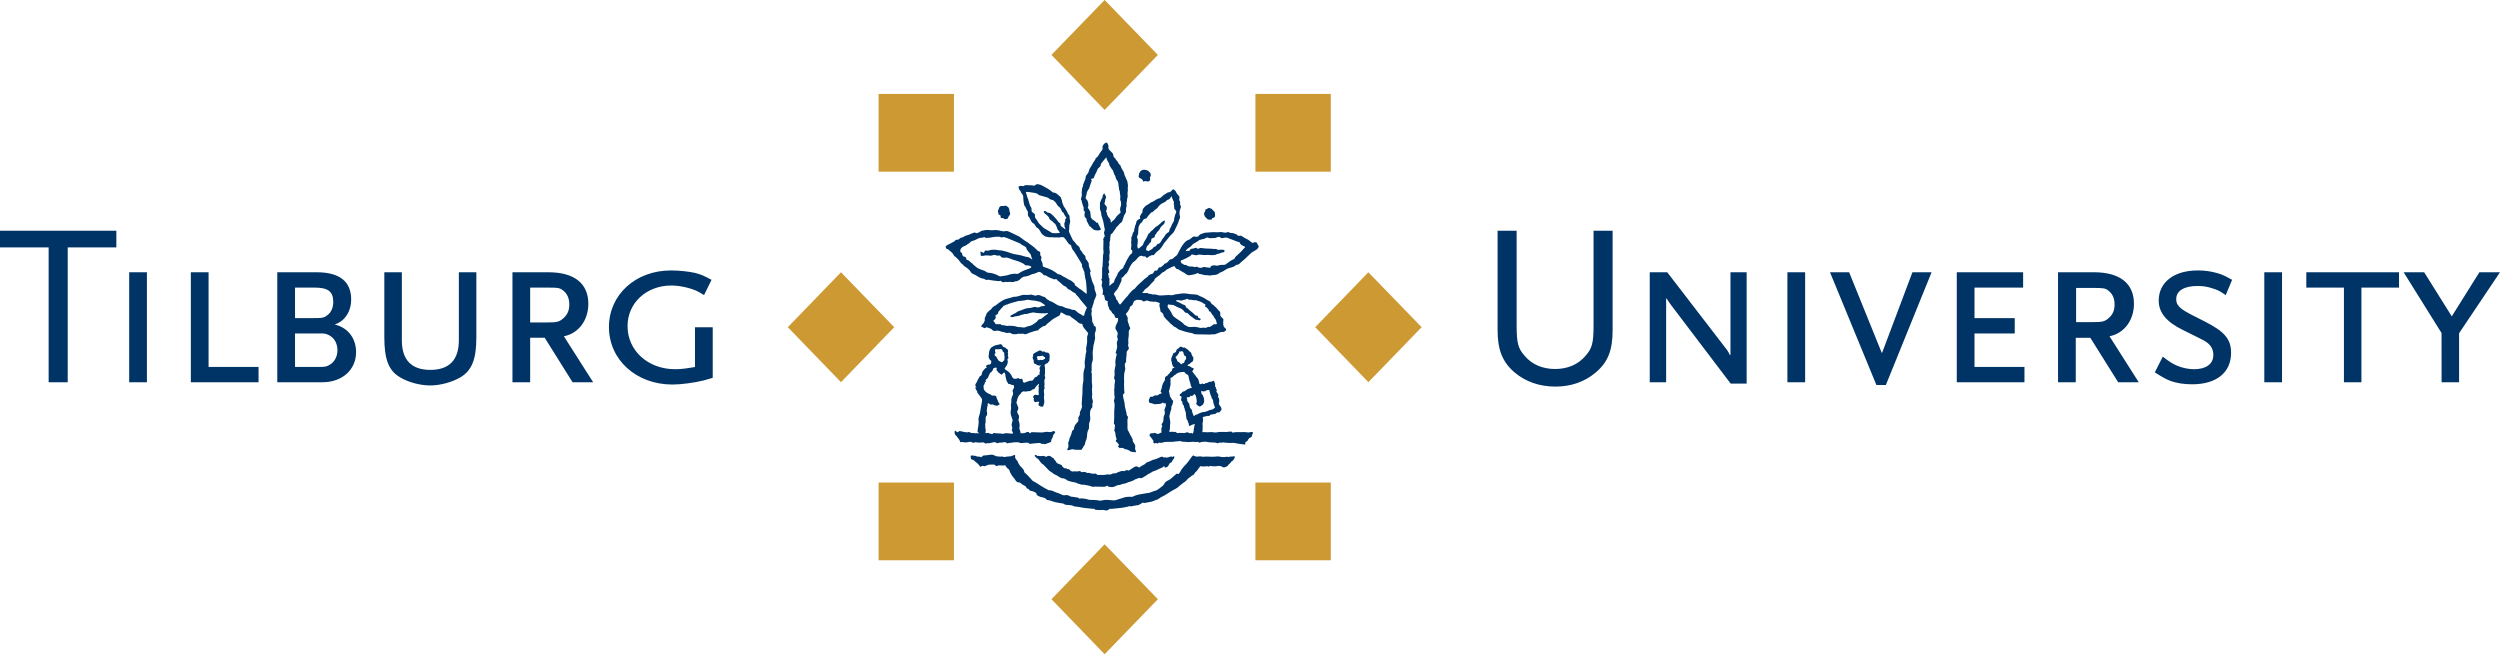 <svg width="107" height="28" viewBox="0 0 107 28" fill="none" xmlns="http://www.w3.org/2000/svg">
<path fill-rule="evenodd" clip-rule="evenodd" d="M52.758 19.538C52.783 19.535 52.818 19.519 52.842 19.538C52.863 19.557 52.847 19.575 52.842 19.598C52.832 19.619 52.813 19.629 52.809 19.65C52.806 19.663 52.8 19.675 52.792 19.686C52.784 19.697 52.774 19.706 52.762 19.712C52.724 19.731 52.693 19.76 52.672 19.797C52.65 19.835 52.578 19.879 52.558 19.92C52.535 19.96 52.488 19.972 52.459 19.982C52.429 19.994 52.415 20.004 52.373 20.004C52.328 20.004 52.277 19.953 52.247 19.949C52.216 19.945 52.157 19.931 52.074 19.953C51.993 19.975 51.8 19.936 51.769 19.948C51.736 19.965 51.715 19.98 51.697 19.965C51.678 19.948 51.64 19.945 51.602 19.96C51.568 19.975 51.448 19.956 51.412 19.96C51.377 19.965 51.384 19.924 51.367 19.96C51.348 19.998 51.283 20.061 51.248 20.123C51.212 20.188 51.153 20.202 51.133 20.254C51.111 20.307 51.053 20.339 51.036 20.347C51.018 20.354 51.007 20.354 50.972 20.392C50.935 20.428 50.877 20.453 50.84 20.492C50.804 20.528 50.766 20.583 50.723 20.614C50.678 20.644 50.578 20.711 50.528 20.758C50.477 20.807 50.426 20.839 50.39 20.875C50.354 20.907 50.257 20.948 50.222 20.97C50.186 20.992 50.107 21.032 50.072 21.059C50.034 21.086 49.896 21.17 49.855 21.197C49.816 21.222 49.677 21.278 49.616 21.332C49.559 21.389 49.424 21.407 49.373 21.441C49.321 21.473 49.024 21.521 48.998 21.526C48.974 21.53 48.959 21.518 48.923 21.514C48.887 21.511 48.868 21.541 48.815 21.57C48.76 21.599 48.739 21.622 48.67 21.625C48.602 21.629 48.484 21.659 48.422 21.67C48.361 21.682 48.367 21.659 48.351 21.659C48.336 21.659 48.297 21.682 48.254 21.688C48.211 21.697 48.09 21.722 48.052 21.729C48.013 21.739 47.602 21.775 47.578 21.779C47.553 21.781 47.51 21.762 47.478 21.79C47.45 21.812 47.42 21.831 47.388 21.845C47.353 21.859 47.254 21.83 47.223 21.826C47.189 21.822 47.074 21.834 47.045 21.83C46.992 21.824 46.939 21.82 46.885 21.819C46.859 21.819 46.856 21.778 46.83 21.778C46.803 21.778 46.635 21.768 46.592 21.758C46.549 21.753 46.374 21.741 46.337 21.729C46.23 21.705 46.122 21.688 46.013 21.677C45.984 21.682 45.937 21.655 45.916 21.644C45.863 21.629 45.809 21.619 45.754 21.615C45.733 21.615 45.591 21.612 45.564 21.587C45.535 21.567 45.488 21.538 45.47 21.545C45.451 21.552 45.273 21.507 45.215 21.504C45.157 21.5 44.892 21.397 44.852 21.404C44.812 21.411 44.771 21.368 44.757 21.345C44.745 21.323 44.662 21.296 44.645 21.292C44.631 21.29 44.589 21.27 44.56 21.275C44.531 21.278 44.437 21.22 44.398 21.203C44.359 21.189 44.374 21.135 44.355 21.112C44.338 21.089 44.247 21.044 44.214 21.03C44.182 21.016 44.081 21 44.081 21L44.028 20.936L43.948 20.9L43.908 20.827L43.847 20.784C43.847 20.784 43.769 20.751 43.729 20.715C43.69 20.677 43.64 20.645 43.624 20.645C43.609 20.645 43.585 20.658 43.524 20.622C43.463 20.583 43.458 20.531 43.408 20.476C43.359 20.421 43.337 20.389 43.282 20.307C43.229 20.224 43.218 20.176 43.212 20.16C43.204 20.146 43.212 20.103 43.16 20.075C43.111 20.049 43.074 19.982 43.046 19.956C43.017 19.931 43.046 19.902 43.014 19.911C42.98 19.924 42.97 19.924 42.923 19.924C42.875 19.924 42.786 19.917 42.757 19.92C42.73 19.924 42.725 19.908 42.692 19.939C42.661 19.968 42.6 19.927 42.582 19.902C42.565 19.874 42.502 19.886 42.421 19.884C42.338 19.879 42.312 19.89 42.258 19.908C42.204 19.927 42.19 19.945 42.153 19.953C42.118 19.96 42.05 19.916 42 19.96C41.948 20.003 41.941 19.96 41.905 19.908C41.87 19.858 41.834 19.834 41.755 19.768C41.676 19.701 41.669 19.678 41.605 19.67C41.538 19.664 41.547 19.575 41.547 19.516C41.575 19.471 41.642 19.505 41.687 19.505C41.73 19.505 41.742 19.505 41.786 19.526C41.829 19.549 41.862 19.541 41.919 19.545C41.977 19.549 41.981 19.575 41.995 19.568C42.019 19.554 42.04 19.536 42.059 19.516C42.07 19.5 42.118 19.49 42.145 19.49C42.175 19.49 42.261 19.487 42.298 19.475C42.333 19.464 42.365 19.475 42.413 19.461C42.459 19.446 42.542 19.487 42.572 19.496C42.599 19.51 42.607 19.51 42.643 19.526C42.679 19.545 42.716 19.53 42.716 19.53C42.716 19.53 42.776 19.549 42.797 19.545C42.819 19.542 42.898 19.535 42.916 19.538C42.935 19.542 42.935 19.568 42.965 19.56C42.999 19.552 43.035 19.56 43.091 19.545C43.15 19.53 43.212 19.542 43.257 19.53C43.306 19.519 43.34 19.5 43.398 19.478C43.455 19.456 43.446 19.482 43.449 19.535C43.453 19.586 43.427 19.56 43.446 19.586C43.463 19.612 43.47 19.601 43.47 19.629C43.47 19.661 43.48 19.65 43.503 19.68C43.524 19.708 43.543 19.712 43.557 19.758C43.569 19.8 43.602 19.853 43.639 19.908C43.674 19.965 43.732 20.004 43.786 20.075C43.84 20.146 43.819 20.127 43.834 20.179C43.847 20.234 43.837 20.216 43.891 20.258C43.944 20.299 43.991 20.354 44.031 20.395C44.07 20.437 44.176 20.551 44.192 20.573C44.211 20.596 44.27 20.614 44.333 20.654C44.398 20.697 44.726 20.907 44.747 20.91C44.782 20.92 44.814 20.937 44.841 20.961C44.887 20.992 44.912 20.977 44.98 20.989C45.049 21 45.182 21.078 45.239 21.089C45.297 21.1 45.447 21.17 45.483 21.189C45.52 21.208 45.589 21.193 45.638 21.189C45.683 21.184 45.711 21.203 45.747 21.212C45.784 21.219 45.798 21.251 45.842 21.255C45.886 21.258 45.952 21.267 45.994 21.275C46.04 21.282 46.097 21.29 46.126 21.296C46.154 21.303 46.154 21.323 46.195 21.338C46.239 21.351 46.255 21.323 46.284 21.33C46.312 21.338 46.459 21.342 46.498 21.36C46.539 21.378 46.638 21.397 46.672 21.397C46.704 21.397 46.761 21.401 46.8 21.397C46.84 21.392 47.037 21.415 47.062 21.426C47.08 21.436 47.121 21.426 47.154 21.419C47.187 21.411 47.227 21.404 47.275 21.397C47.329 21.389 47.597 21.407 47.642 21.415C47.684 21.423 47.782 21.404 47.841 21.378C47.898 21.351 48.02 21.332 48.099 21.296C48.177 21.258 48.39 21.258 48.43 21.263C48.469 21.267 48.469 21.27 48.515 21.241C48.562 21.212 48.656 21.193 48.725 21.17C48.794 21.15 49.149 21.1 49.187 21.093C49.221 21.086 49.265 21.059 49.311 21.047C49.359 21.038 49.451 20.992 49.494 20.986C49.538 20.977 49.77 20.795 49.782 20.78C49.811 20.745 49.836 20.705 49.855 20.663C49.877 20.619 50.009 20.553 50.059 20.528C50.112 20.502 50.312 20.313 50.351 20.28C50.39 20.246 50.376 20.295 50.419 20.29C50.462 20.287 50.505 20.213 50.52 20.179C50.535 20.146 50.584 20.068 50.617 20.032C50.65 19.994 50.7 19.927 50.758 19.874C50.817 19.823 50.977 19.59 51.007 19.549C51.036 19.51 51.068 19.487 51.097 19.496C51.124 19.51 51.113 19.524 51.143 19.526C51.171 19.53 51.176 19.535 51.212 19.541C51.248 19.549 51.255 19.552 51.291 19.535C51.327 19.516 51.341 19.552 51.358 19.538C51.377 19.524 51.409 19.538 51.441 19.545C51.473 19.552 51.535 19.549 51.597 19.542C51.658 19.535 51.781 19.549 51.84 19.549C51.903 19.549 52.033 19.549 52.073 19.538C52.117 19.526 52.226 19.545 52.274 19.557C52.319 19.568 52.376 19.564 52.412 19.56C52.448 19.557 52.525 19.542 52.536 19.549C52.554 19.557 52.573 19.564 52.573 19.564C52.573 19.564 52.613 19.545 52.636 19.545C52.657 19.545 52.734 19.542 52.758 19.538Z" fill="#003366"/>
<path fill-rule="evenodd" clip-rule="evenodd" d="M46.822 20.275C46.754 20.285 46.663 20.254 46.635 20.244C46.608 20.234 46.559 20.244 46.529 20.241C46.495 20.237 46.498 20.214 46.453 20.205C46.416 20.197 46.378 20.196 46.34 20.203C46.308 20.211 46.301 20.222 46.265 20.188C46.229 20.154 46.186 20.159 46.139 20.172C46.092 20.188 46.063 20.17 46.01 20.172C45.955 20.176 45.877 20.192 45.855 20.166C45.833 20.14 45.83 20.176 45.798 20.124C45.765 20.074 45.733 20.08 45.689 20.076C45.644 20.073 45.683 20.059 45.64 20.046C45.597 20.036 45.585 20.062 45.541 20.027C45.499 19.995 45.477 19.988 45.463 19.954C45.447 19.921 45.459 19.907 45.386 19.884C45.317 19.862 45.311 19.853 45.273 19.836C45.234 19.817 45.229 19.824 45.207 19.78C45.184 19.735 45.196 19.739 45.139 19.685C45.08 19.627 45.125 19.624 45.056 19.595C44.989 19.565 44.998 19.545 44.97 19.531C44.942 19.517 44.876 19.5 44.835 19.52C44.796 19.538 44.793 19.565 44.739 19.538C44.685 19.513 44.653 19.505 44.611 19.513C44.567 19.52 44.578 19.531 44.491 19.517C44.406 19.5 44.393 19.535 44.365 19.49C44.338 19.447 44.279 19.479 44.284 19.505C44.308 19.548 44.341 19.585 44.38 19.613C44.416 19.639 44.444 19.645 44.466 19.684C44.488 19.721 44.571 19.838 44.618 19.862C44.664 19.884 44.714 19.943 44.757 19.988C44.8 20.033 44.92 20.172 44.962 20.184C45.004 20.195 45.099 20.299 45.155 20.31C45.207 20.322 45.401 20.466 45.439 20.466C45.481 20.466 45.52 20.476 45.568 20.489C45.614 20.498 45.667 20.562 45.699 20.57C45.733 20.577 45.855 20.625 45.908 20.629C45.964 20.632 46.059 20.658 46.086 20.671C46.108 20.68 46.143 20.716 46.175 20.707C46.207 20.7 46.265 20.755 46.315 20.745C46.366 20.734 46.422 20.755 46.472 20.759C46.525 20.762 46.65 20.8 46.69 20.81C46.73 20.823 46.772 20.852 46.808 20.833C46.843 20.815 46.882 20.833 46.958 20.829C47.033 20.827 47.124 20.833 47.176 20.833C47.226 20.833 47.258 20.838 47.297 20.827C47.335 20.815 47.374 20.796 47.4 20.791C47.429 20.789 47.417 20.823 47.436 20.827C47.458 20.829 47.586 20.867 47.66 20.838C47.736 20.807 47.794 20.789 47.811 20.777C47.833 20.764 47.858 20.757 47.884 20.759C47.916 20.761 47.949 20.754 47.977 20.738C48.016 20.716 48.106 20.698 48.143 20.695C48.172 20.69 48.201 20.68 48.227 20.666C48.25 20.655 48.276 20.648 48.3 20.636C48.326 20.625 48.394 20.615 48.452 20.587C48.509 20.561 48.559 20.54 48.594 20.514C48.631 20.489 48.653 20.495 48.677 20.489C48.701 20.478 48.724 20.465 48.745 20.451C48.745 20.451 48.819 20.473 48.851 20.466C48.883 20.458 48.876 20.458 48.935 20.425C48.991 20.393 49.012 20.373 49.03 20.369C49.048 20.366 49.114 20.302 49.156 20.285C49.175 20.279 49.193 20.27 49.209 20.259L49.279 20.217C49.3 20.205 49.295 20.203 49.347 20.177C49.402 20.15 49.424 20.159 49.467 20.136C49.51 20.113 49.546 20.106 49.598 20.073C49.654 20.04 49.725 20.027 49.77 19.995C49.81 19.961 49.83 19.932 49.84 19.961C49.851 19.992 49.847 20.027 49.89 20.011C49.934 19.992 49.966 19.992 50 19.942C50.031 19.894 50.042 19.865 50.059 19.836C50.079 19.805 50.112 19.805 50.132 19.791C50.141 19.786 50.149 19.778 50.155 19.769C50.161 19.76 50.165 19.75 50.167 19.739C50.172 19.716 50.19 19.697 50.21 19.669C50.233 19.639 50.256 19.62 50.261 19.584C50.263 19.545 50.253 19.527 50.236 19.527C50.217 19.527 50.2 19.542 50.185 19.552C50.172 19.564 50.175 19.564 50.154 19.549C50.132 19.535 50.112 19.531 50.081 19.545C50.046 19.562 50.008 19.573 49.97 19.578C49.926 19.587 49.924 19.604 49.898 19.578C49.874 19.552 49.836 19.584 49.836 19.584C49.836 19.584 49.808 19.59 49.795 19.569C49.778 19.545 49.701 19.542 49.678 19.558C49.656 19.572 49.594 19.595 49.566 19.609C49.538 19.624 49.42 19.671 49.369 19.675C49.319 19.68 49.269 19.724 49.219 19.742C49.168 19.76 49.063 19.791 49.038 19.824C49.012 19.859 49.012 19.865 48.952 19.891C48.89 19.918 48.842 19.954 48.8 19.98C48.756 20.005 48.785 20.024 48.732 19.998C48.678 19.973 48.645 19.921 48.511 20.011C48.379 20.099 48.351 20.118 48.329 20.131C48.319 20.138 48.308 20.142 48.297 20.141C48.285 20.141 48.274 20.136 48.265 20.128C48.254 20.113 48.23 20.133 48.195 20.126C48.159 20.119 48.159 20.174 48.115 20.166C48.072 20.159 48.045 20.15 47.983 20.166C47.922 20.183 47.833 20.211 47.79 20.244C47.748 20.275 47.642 20.247 47.615 20.27C47.593 20.292 47.498 20.322 47.475 20.31C47.434 20.299 47.391 20.3 47.351 20.313C47.3 20.328 47.215 20.328 47.153 20.328C47.093 20.328 47.074 20.325 47.028 20.328C46.98 20.333 46.994 20.343 46.938 20.299C46.879 20.254 46.89 20.27 46.822 20.275ZM41.657 18.951C41.685 18.958 41.72 18.921 41.752 18.93C41.784 18.937 41.804 18.934 41.877 18.942C41.947 18.951 42.07 18.925 42.102 18.937C42.135 18.951 42.139 18.962 42.178 18.983C42.219 19.003 42.222 18.958 42.264 18.967C42.309 18.973 42.352 18.972 42.395 18.958C42.441 18.946 42.452 18.942 42.483 18.937C42.516 18.934 42.598 18.905 42.611 18.934C42.623 18.96 42.647 18.946 42.675 18.962C42.703 18.98 42.717 18.972 42.737 18.954C42.757 18.937 42.844 18.951 42.886 18.942C42.925 18.934 43.001 18.913 43.037 18.93C43.072 18.946 43.077 18.946 43.096 18.967C43.116 18.987 43.147 18.973 43.172 18.962C43.196 18.951 43.215 18.951 43.247 18.954C43.279 18.958 43.322 18.937 43.374 18.934C43.426 18.93 43.593 18.918 43.627 18.942C43.664 18.967 43.676 18.967 43.732 18.962C43.788 18.958 43.982 18.937 44.011 18.951C44.039 18.962 44.041 18.999 44.095 18.996C44.145 18.99 44.5 18.946 44.531 18.967C44.563 18.987 44.543 18.995 44.586 18.995C44.63 18.995 44.657 18.995 44.698 19.008C44.737 19.019 44.841 18.967 44.901 18.946C44.959 18.925 44.949 18.934 44.968 18.921C44.99 18.91 44.993 18.896 44.993 18.853C44.993 18.806 45.008 18.812 45.023 18.777C45.039 18.745 45.05 18.736 45.056 18.705C45.06 18.671 45.074 18.646 45.087 18.61C45.1 18.572 45.107 18.584 45.148 18.537C45.186 18.487 45.127 18.438 45.092 18.45C45.056 18.462 45.035 18.471 44.988 18.487C44.941 18.505 44.867 18.487 44.822 18.482C44.766 18.48 44.71 18.488 44.657 18.505C44.606 18.521 44.164 18.491 44.141 18.5C44.117 18.507 44.121 18.517 44.097 18.537C44.073 18.557 44.047 18.527 44.035 18.499C44.023 18.471 43.93 18.494 43.879 18.524C43.827 18.552 43.76 18.537 43.719 18.541C43.679 18.544 43.679 18.561 43.679 18.517C43.679 18.472 43.664 18.457 43.642 18.388C43.617 18.318 43.632 18.301 43.637 18.256C43.642 18.212 43.645 18.207 43.637 18.154C43.628 18.101 43.624 18.061 43.606 18.027C43.597 18.014 43.592 17.998 43.592 17.982C43.591 17.966 43.594 17.95 43.601 17.935C43.613 17.905 43.613 17.872 43.613 17.813C43.613 17.758 43.589 17.769 43.577 17.737C43.565 17.703 43.558 17.683 43.546 17.662C43.532 17.642 43.53 17.597 43.562 17.556C43.593 17.514 43.586 17.438 43.569 17.4C43.552 17.362 43.532 17.327 43.518 17.281C43.502 17.235 43.496 17.207 43.522 17.166C43.547 17.125 43.524 17.113 43.547 17.06C43.565 17.007 43.572 17.018 43.582 16.986C43.589 16.953 43.586 16.948 43.606 16.932C43.63 16.912 43.653 16.889 43.673 16.864C43.695 16.83 43.712 16.79 43.744 16.78C43.776 16.773 43.791 16.732 43.839 16.754C43.888 16.773 44.039 16.732 44.07 16.737C44.102 16.741 44.117 16.72 44.137 16.711C44.157 16.703 44.173 16.662 44.216 16.666C44.26 16.671 44.304 16.609 44.311 16.585C44.32 16.559 44.368 16.515 44.431 16.448C44.496 16.384 44.466 16.478 44.451 16.517C44.436 16.559 44.461 16.565 44.461 16.606C44.461 16.646 44.447 16.72 44.451 16.754C44.456 16.785 44.456 16.843 44.461 16.884C44.462 16.925 44.408 16.907 44.38 16.907C44.352 16.907 44.326 16.882 44.291 16.898C44.255 16.915 44.249 16.928 44.228 16.961C44.208 16.995 44.22 17.034 44.228 17.032C44.263 17.024 44.253 17.052 44.245 17.089C44.237 17.125 44.249 17.162 44.277 17.195C44.304 17.229 44.324 17.205 44.364 17.2C44.403 17.195 44.408 17.19 44.451 17.195C44.495 17.2 44.466 17.207 44.471 17.241C44.475 17.273 44.444 17.265 44.444 17.293C44.444 17.322 44.447 17.342 44.475 17.367C44.503 17.392 44.59 17.416 44.63 17.405C44.67 17.392 44.657 17.342 44.67 17.312C44.682 17.286 44.699 17.253 44.694 17.207C44.691 17.162 44.702 17.134 44.686 17.084C44.67 17.035 44.691 16.932 44.691 16.892C44.691 16.85 44.678 16.78 44.678 16.748C44.678 16.716 44.674 16.671 44.702 16.641C44.731 16.612 44.699 16.588 44.694 16.559C44.691 16.53 44.706 16.514 44.706 16.481C44.706 16.448 44.702 16.375 44.699 16.325C44.692 16.281 44.701 16.236 44.725 16.2C44.753 16.158 44.73 16.128 44.718 16.104C44.706 16.08 44.718 16.051 44.725 16.001C44.733 15.955 44.718 15.9 44.725 15.85C44.733 15.8 44.725 15.731 44.721 15.704C44.717 15.675 44.702 15.649 44.709 15.624C44.717 15.6 44.749 15.592 44.758 15.576C44.766 15.559 44.797 15.559 44.813 15.554C44.847 15.547 44.844 15.509 44.883 15.48C44.922 15.451 44.916 15.422 44.916 15.385C44.916 15.348 44.932 15.241 44.923 15.195C44.919 15.161 44.902 15.13 44.876 15.108C44.857 15.091 44.812 15.089 44.782 15.086C44.748 15.083 44.738 15.087 44.718 15.06C44.698 15.03 44.686 15.03 44.665 15.046C44.646 15.063 44.625 15.052 44.603 15.04C44.582 15.028 44.587 15.027 44.547 15.007C44.508 14.986 44.466 15.009 44.442 15.024C44.419 15.034 44.427 15.034 44.392 15.05C44.355 15.068 44.319 15.087 44.284 15.107C44.24 15.13 44.205 15.176 44.214 15.203C44.22 15.232 44.221 15.26 44.202 15.28C44.18 15.301 44.205 15.326 44.205 15.326C44.205 15.326 44.202 15.374 44.221 15.383C44.242 15.39 44.245 15.425 44.242 15.453C44.237 15.482 44.233 15.485 44.263 15.544C44.296 15.6 44.307 15.576 44.328 15.58C44.348 15.584 44.368 15.62 44.416 15.633C44.462 15.645 44.479 15.654 44.531 15.645C44.582 15.637 44.546 15.67 44.523 15.682C44.499 15.696 44.503 15.699 44.496 15.745C44.488 15.789 44.488 15.777 44.5 15.817C44.511 15.859 44.527 15.85 44.506 15.88C44.488 15.907 44.506 15.91 44.496 15.957C44.483 16.001 44.503 16.014 44.491 16.035C44.48 16.055 44.462 16.03 44.44 16.046C44.416 16.064 44.394 16.109 44.377 16.12C44.356 16.134 44.304 16.134 44.284 16.166C44.263 16.2 44.237 16.22 44.221 16.256C44.205 16.294 44.154 16.297 44.106 16.297C44.058 16.297 44.054 16.3 44.018 16.317C43.982 16.334 43.911 16.35 43.867 16.372C43.824 16.392 43.799 16.367 43.785 16.339C43.768 16.308 43.788 16.284 43.76 16.24C43.731 16.195 43.716 16.207 43.687 16.216C43.66 16.224 43.652 16.224 43.632 16.216C43.613 16.207 43.589 16.162 43.558 16.186C43.525 16.21 43.513 16.206 43.442 16.213C43.37 16.222 43.33 16.158 43.295 16.08C43.26 16.008 43.209 15.945 43.147 15.897C43.105 15.865 43.062 15.836 43.017 15.809C42.974 15.784 43.029 15.723 43.047 15.696C43.069 15.665 43.092 15.641 43.108 15.594C43.124 15.55 43.14 15.51 43.131 15.457C43.124 15.404 43.114 15.408 43.12 15.377C43.124 15.351 43.139 15.351 43.159 15.327C43.165 15.317 43.155 15.287 43.149 15.257C43.147 15.245 43.12 15.232 43.139 15.199C43.159 15.164 43.156 15.149 43.139 15.116C43.124 15.083 43.131 15.075 43.144 15.05C43.156 15.027 43.136 14.963 43.124 14.952C43.112 14.94 43.081 14.933 43.065 14.915C43.047 14.899 43.029 14.874 43.001 14.865C42.974 14.858 42.953 14.858 42.925 14.837C42.897 14.816 42.925 14.8 42.897 14.777C42.869 14.751 42.849 14.728 42.819 14.731C42.786 14.734 42.675 14.773 42.634 14.773C42.595 14.773 42.479 14.833 42.431 14.871C42.383 14.908 42.341 15.009 42.333 15.072C42.324 15.134 42.318 15.195 42.313 15.257C42.309 15.309 42.329 15.312 42.344 15.357C42.36 15.404 42.373 15.408 42.404 15.428C42.436 15.448 42.427 15.461 42.425 15.493C42.422 15.526 42.422 15.539 42.408 15.564C42.395 15.589 42.369 15.589 42.345 15.602C42.322 15.62 42.304 15.594 42.264 15.613C42.225 15.628 42.218 15.649 42.206 15.682C42.193 15.716 42.222 15.707 42.232 15.728C42.245 15.748 42.198 15.745 42.171 15.763C42.142 15.783 42.091 15.85 42.07 15.88C42.052 15.907 42.026 15.944 42.019 16.011C42.012 16.078 41.995 16.064 41.947 16.1C41.898 16.137 41.919 16.15 41.895 16.178C41.872 16.207 41.863 16.236 41.852 16.256C41.841 16.277 41.832 16.308 41.813 16.339C41.792 16.367 41.781 16.408 41.761 16.425C41.74 16.44 41.745 16.486 41.749 16.517C41.752 16.552 41.781 16.536 41.784 16.568C41.786 16.6 41.773 16.581 41.752 16.576C41.731 16.571 41.752 16.612 41.761 16.65C41.769 16.686 41.784 16.686 41.807 16.72C41.832 16.752 41.827 16.76 41.827 16.79C41.827 16.818 41.855 16.83 41.883 16.871C41.911 16.913 42.021 17.049 42.03 17.087C42.041 17.126 42.021 17.218 42.013 17.267C42.002 17.315 41.993 17.4 41.977 17.467C41.964 17.533 41.94 17.728 41.913 17.785C41.881 17.864 41.871 17.952 41.886 18.037C41.899 18.103 41.855 18.305 41.844 18.404C41.836 18.503 41.825 18.482 41.93 18.551C41.883 18.538 41.834 18.535 41.786 18.543C41.731 18.551 41.65 18.524 41.602 18.536C41.554 18.545 41.491 18.474 41.454 18.493C41.414 18.512 41.331 18.506 41.254 18.485C41.179 18.466 41.073 18.446 41.073 18.446L40.976 18.503C40.976 18.503 40.941 18.474 40.902 18.445C40.864 18.413 40.845 18.48 40.863 18.56C40.881 18.638 41.061 18.754 41.098 18.925C41.161 18.913 41.26 18.925 41.304 18.934C41.347 18.941 41.392 18.936 41.434 18.921C41.47 18.91 41.566 18.9 41.578 18.918C41.591 18.934 41.63 18.942 41.657 18.951ZM44.502 15.41C44.47 15.425 44.451 15.422 44.422 15.405C44.408 15.388 44.383 15.377 44.393 15.363C44.406 15.347 44.421 15.341 44.392 15.326C44.371 15.314 44.377 15.293 44.389 15.274C44.419 15.231 44.414 15.238 44.436 15.238C44.458 15.238 44.458 15.247 44.486 15.247C44.515 15.247 44.545 15.241 44.572 15.229C44.598 15.222 44.625 15.225 44.649 15.235C44.678 15.257 44.672 15.29 44.697 15.28C44.718 15.272 44.728 15.283 44.731 15.313C44.734 15.343 44.731 15.348 44.709 15.363C44.691 15.377 44.69 15.377 44.652 15.39C44.612 15.408 44.628 15.409 44.591 15.409C44.551 15.409 44.534 15.395 44.502 15.41ZM42.569 15.176C42.574 15.147 42.575 15.151 42.59 15.125C42.606 15.101 42.617 15.111 42.606 15.078C42.595 15.046 42.59 15.042 42.588 15.019C42.587 14.995 42.582 14.992 42.595 14.966C42.608 14.942 42.614 14.936 42.634 14.94C42.659 14.944 42.678 14.952 42.713 14.949C42.751 14.947 42.774 14.954 42.814 14.94C42.854 14.926 42.859 14.931 42.872 14.956C42.886 14.981 42.905 14.984 42.911 15.007C42.916 15.03 42.913 15.046 42.935 15.057C42.957 15.065 42.965 15.089 42.976 15.101C42.985 15.111 42.996 15.13 42.985 15.144C42.974 15.156 42.978 15.161 42.983 15.192C42.986 15.226 43.001 15.252 42.996 15.295C42.991 15.338 42.986 15.354 42.99 15.389C42.991 15.422 42.985 15.412 42.951 15.444C42.916 15.471 42.919 15.509 42.869 15.497C42.829 15.488 42.791 15.471 42.757 15.445C42.719 15.417 42.715 15.408 42.7 15.377C42.685 15.346 42.678 15.331 42.663 15.314C42.647 15.298 42.663 15.291 42.647 15.274C42.631 15.255 42.631 15.252 42.588 15.232C42.576 15.205 42.567 15.205 42.569 15.177M42.114 16.473C42.133 16.44 42.139 16.448 42.146 16.413C42.154 16.375 42.143 16.347 42.178 16.353C42.213 16.363 42.193 16.322 42.191 16.315C42.168 16.262 42.197 16.267 42.213 16.24C42.242 16.192 42.264 16.21 42.285 16.162C42.304 16.113 42.317 16.088 42.329 16.055C42.341 16.023 42.337 16.02 42.381 15.965C42.425 15.91 42.436 15.924 42.468 15.88C42.5 15.834 42.496 15.83 42.502 15.793C42.512 15.757 42.571 15.751 42.598 15.734C42.627 15.719 42.659 15.734 42.659 15.78C42.659 15.825 42.631 15.821 42.67 15.866C42.71 15.91 42.737 15.957 42.786 15.981C42.833 16.006 42.861 16.064 42.898 16.014C42.933 15.964 42.95 15.964 42.974 15.949C42.996 15.933 43.001 15.957 43.017 15.991C43.033 16.023 43.025 16.051 43.037 16.104C43.047 16.158 43.047 16.186 43.069 16.24C43.087 16.294 43.072 16.305 43.105 16.343C43.136 16.379 43.144 16.392 43.152 16.42C43.158 16.448 43.198 16.432 43.232 16.44C43.264 16.448 43.271 16.464 43.316 16.478C43.358 16.49 43.37 16.448 43.387 16.498C43.402 16.547 43.414 16.565 43.391 16.617C43.366 16.671 43.33 16.686 43.342 16.74C43.355 16.795 43.37 16.838 43.358 16.88C43.347 16.922 43.327 16.953 43.312 16.986C43.291 17.045 43.28 17.108 43.282 17.171C43.29 17.196 43.298 17.187 43.279 17.248C43.259 17.308 43.271 17.425 43.274 17.449C43.279 17.473 43.274 17.487 43.267 17.536C43.259 17.585 43.25 17.658 43.259 17.725C43.267 17.79 43.35 17.966 43.34 18.01C43.331 18.05 43.319 18.062 43.314 18.098C43.309 18.134 43.29 18.155 43.3 18.19C43.309 18.223 43.297 18.246 43.317 18.27C43.337 18.295 43.322 18.327 43.319 18.36C43.317 18.395 43.284 18.395 43.317 18.45C43.35 18.503 43.391 18.56 43.309 18.56C43.227 18.56 43.164 18.547 43.138 18.543C43.114 18.537 43.019 18.543 42.981 18.551C42.942 18.561 42.934 18.578 42.909 18.566C42.88 18.555 42.732 18.545 42.669 18.547C42.609 18.551 42.545 18.516 42.514 18.543C42.486 18.57 42.464 18.598 42.431 18.573C42.4 18.545 42.383 18.56 42.363 18.566C42.343 18.575 42.365 18.561 42.337 18.54C42.307 18.519 42.229 18.529 42.205 18.54C42.178 18.547 42.18 18.527 42.175 18.517C42.18 18.472 42.198 18.427 42.19 18.388C42.18 18.353 42.165 18.335 42.171 18.262C42.175 18.188 42.158 18.158 42.175 18.117C42.19 18.078 42.186 18.037 42.186 17.971C42.186 17.905 42.18 17.855 42.21 17.81C42.238 17.765 42.245 17.781 42.249 17.737C42.254 17.698 42.25 17.658 42.238 17.621C42.225 17.593 42.242 17.528 42.245 17.487C42.249 17.445 42.249 17.433 42.264 17.384C42.281 17.334 42.27 17.334 42.277 17.286C42.285 17.236 42.29 17.248 42.341 17.281C42.393 17.312 42.405 17.334 42.431 17.318C42.46 17.303 42.512 17.312 42.541 17.332C42.567 17.347 42.623 17.37 42.659 17.362C42.694 17.355 42.7 17.37 42.734 17.339C42.77 17.306 42.806 17.306 42.774 17.273C42.742 17.242 42.72 17.202 42.71 17.157C42.7 17.109 42.675 17.1 42.659 17.035C42.642 16.969 42.631 16.937 42.579 16.932C42.528 16.928 42.489 16.937 42.461 16.928C42.431 16.922 42.427 16.903 42.4 16.888C42.374 16.871 42.355 16.867 42.322 16.856C42.285 16.843 42.289 16.827 42.249 16.811C42.21 16.795 42.198 16.775 42.161 16.74C42.126 16.703 42.11 16.679 42.102 16.633C42.096 16.588 42.102 16.548 42.096 16.527C42.087 16.507 42.096 16.504 42.114 16.473ZM42.775 9.195C42.82 9.2 42.827 9.231 42.827 9.279C42.827 9.326 42.846 9.342 42.891 9.332C42.937 9.321 42.941 9.346 42.978 9.367C43.013 9.387 43.047 9.379 43.094 9.367C43.139 9.358 43.129 9.352 43.149 9.306C43.169 9.258 43.195 9.238 43.22 9.195C43.245 9.154 43.23 9.102 43.22 9.077C43.209 9.049 43.199 9.04 43.199 8.987C43.199 8.935 43.19 8.955 43.179 8.914C43.169 8.873 43.134 8.857 43.099 8.831C43.064 8.805 43.027 8.795 42.993 8.811C42.957 8.825 42.886 8.811 42.846 8.819C42.805 8.831 42.805 8.831 42.78 8.862C42.754 8.893 42.763 8.914 42.745 8.951C42.725 8.987 42.713 8.993 42.71 9.044C42.713 9.091 42.718 9.061 42.73 9.119C42.738 9.175 42.73 9.192 42.775 9.195Z" fill="#003366"/>
<path fill-rule="evenodd" clip-rule="evenodd" d="M41.031 11.126C41.071 11.168 41.118 11.254 41.154 11.282C41.19 11.312 41.207 11.308 41.232 11.349C41.258 11.39 41.29 11.406 41.34 11.435C41.39 11.465 41.481 11.543 41.513 11.589C41.546 11.639 41.556 11.658 41.584 11.685C41.614 11.717 41.766 11.773 41.818 11.814C41.873 11.854 41.923 11.873 41.974 11.898C42.023 11.925 42.125 11.925 42.149 11.951C42.165 11.965 42.184 11.974 42.204 11.979C42.224 11.983 42.245 11.982 42.264 11.976C42.307 11.965 42.303 11.972 42.35 11.983C42.397 11.995 42.574 12.015 42.624 12.02C42.675 12.025 42.757 12.043 42.791 12.025C42.822 12.006 42.85 12.032 42.884 12.062C42.916 12.092 42.988 12.077 43.032 12.065C43.074 12.054 43.096 12.084 43.149 12.069C43.204 12.054 43.337 12.081 43.384 12.069C43.43 12.057 43.441 12.035 43.491 12.04C43.542 12.043 43.664 11.965 43.69 11.925C43.715 11.883 43.743 11.895 43.771 11.866C43.801 11.836 43.877 11.836 43.924 11.829C43.969 11.822 44.06 11.787 44.091 11.773C44.125 11.757 44.19 11.717 44.221 11.724C44.254 11.731 44.423 11.646 44.462 11.635C44.502 11.624 44.592 11.686 44.622 11.714C44.65 11.74 44.654 11.765 44.682 11.78C44.71 11.796 44.754 11.765 44.797 11.81C44.84 11.854 45.084 11.947 45.11 11.954C45.136 11.962 45.142 11.954 45.184 11.947C45.229 11.94 45.221 11.954 45.254 11.992C45.285 12.028 45.311 12.035 45.342 12.065C45.369 12.095 45.425 12.129 45.451 12.162C45.481 12.196 45.517 12.224 45.556 12.245C45.588 12.261 45.606 12.252 45.627 12.278C45.65 12.302 45.728 12.4 45.758 12.396C45.788 12.393 45.798 12.393 45.83 12.429C45.862 12.467 45.943 12.515 45.984 12.533C46.028 12.551 46.051 12.583 46.069 12.621C46.089 12.657 46.135 12.671 46.191 12.758C46.245 12.845 46.471 13.088 46.49 13.13C46.509 13.173 46.534 13.136 46.519 13.168C46.507 13.197 46.49 13.229 46.46 13.309C46.429 13.39 46.423 13.385 46.412 13.453C46.4 13.521 46.4 13.514 46.352 13.509C46.303 13.502 46.272 13.446 46.214 13.427C46.154 13.41 46.119 13.359 46.069 13.322C46.02 13.284 46.003 13.254 45.93 13.261C45.858 13.266 45.834 13.223 45.774 13.216C45.716 13.21 45.588 13.179 45.546 13.149C45.499 13.118 45.445 13.101 45.389 13.098C45.328 13.093 45.28 13.067 45.246 13.048C45.208 13.03 45.136 12.974 45.093 12.956C45.05 12.937 45.011 12.9 44.955 12.894C44.902 12.887 44.896 12.845 44.867 12.839C44.835 12.832 44.8 12.805 44.763 12.758C44.728 12.708 44.705 12.713 44.666 12.7C44.63 12.689 44.589 12.681 44.551 12.657C44.517 12.633 44.481 12.633 44.439 12.628C44.396 12.621 44.391 12.645 44.324 12.653C44.257 12.657 44.156 12.59 44.083 12.615C44.011 12.64 43.813 12.602 43.729 12.633C43.645 12.665 43.562 12.681 43.512 12.694C43.465 12.708 43.41 12.689 43.332 12.72C43.253 12.75 43.152 12.77 43.104 12.782C43.056 12.796 43.048 12.805 42.995 12.819C42.941 12.832 42.711 12.987 42.652 13.043C42.592 13.098 42.506 13.105 42.453 13.191C42.399 13.278 42.346 13.278 42.309 13.327C42.272 13.378 42.229 13.385 42.221 13.439C42.208 13.496 42.13 13.614 42.147 13.664C42.164 13.712 42.135 13.732 42.117 13.793C42.098 13.855 42.052 13.856 42.022 13.915C41.961 14.032 42.007 13.961 42.068 14.011C42.13 14.062 42.171 14.048 42.195 14.017C42.221 13.986 42.333 14.048 42.388 14.062C42.442 14.073 42.436 14.11 42.506 14.148C42.579 14.184 42.589 14.159 42.644 14.154C42.698 14.145 42.753 14.153 42.803 14.175C42.851 14.201 42.929 14.206 42.977 14.219C43.025 14.23 43.072 14.267 43.15 14.247C43.229 14.228 43.248 14.259 43.319 14.29C43.394 14.32 43.415 14.296 43.475 14.302C43.535 14.309 43.584 14.267 43.632 14.283C43.681 14.302 43.734 14.272 43.796 14.283C43.855 14.296 43.861 14.316 43.914 14.302C43.969 14.29 44.007 14.259 44.06 14.241C44.114 14.223 44.331 14.152 44.361 14.147C44.391 14.142 44.425 14.159 44.439 14.123C44.452 14.086 44.578 14.017 44.607 13.986C44.638 13.954 44.733 13.966 44.776 13.905C44.818 13.844 44.955 13.762 44.998 13.712C45.039 13.663 45.286 13.534 45.324 13.514C45.36 13.496 45.378 13.459 45.389 13.397C45.401 13.334 45.521 13.422 45.57 13.453C45.607 13.477 45.647 13.494 45.69 13.502C45.743 13.514 45.774 13.496 45.812 13.54C45.846 13.582 45.967 13.65 46.003 13.683C46.04 13.713 46.098 13.751 46.135 13.793C46.172 13.837 46.292 13.867 46.292 13.867C46.292 13.867 46.31 13.8 46.333 13.911C46.357 14.023 46.449 14.091 46.519 14.192C46.591 14.29 46.575 14.209 46.568 14.278C46.56 14.346 46.519 14.383 46.528 14.5C46.534 14.619 46.534 14.623 46.514 14.755C46.497 14.884 46.471 14.905 46.49 14.986C46.509 15.065 46.484 15.065 46.471 15.133C46.459 15.209 46.45 15.286 46.442 15.364C46.429 15.482 46.416 15.456 46.428 15.602C46.441 15.752 46.429 15.722 46.4 15.822C46.37 15.921 46.364 16.07 46.37 16.169C46.376 16.27 46.37 16.312 46.352 16.393C46.333 16.474 46.34 16.517 46.333 16.591C46.327 16.667 46.327 16.766 46.327 16.852C46.327 16.941 46.282 17.297 46.305 17.348C46.327 17.399 46.298 17.458 46.27 17.532C46.243 17.603 46.214 17.62 46.218 17.687C46.224 17.756 46.216 17.758 46.172 17.831C46.129 17.903 46.161 17.892 46.155 17.976C46.15 18.061 46.133 18.045 46.08 18.107C46.025 18.171 45.975 18.253 45.969 18.315C45.965 18.379 45.975 18.373 45.919 18.411C45.866 18.452 45.884 18.496 45.848 18.588C45.816 18.678 45.821 18.665 45.79 18.727C45.755 18.79 45.777 18.824 45.741 18.892C45.701 18.958 45.725 18.987 45.727 19.066C45.734 19.146 45.727 19.123 45.702 19.185C45.673 19.248 45.673 19.219 45.684 19.264C45.741 19.279 45.801 19.248 45.846 19.238C45.891 19.228 45.882 19.217 45.927 19.231C45.971 19.248 46.028 19.248 46.072 19.251C46.12 19.259 46.2 19.248 46.259 19.251C46.321 19.259 46.292 19.223 46.336 19.176C46.381 19.128 46.373 19.09 46.411 19.055C46.453 19.018 46.431 18.96 46.471 18.872C46.513 18.783 46.513 18.747 46.524 18.673C46.534 18.6 46.524 18.575 46.543 18.496C46.564 18.418 46.564 18.428 46.588 18.382C46.615 18.335 46.61 18.292 46.61 18.23C46.61 18.169 46.61 18.116 46.638 18.048C46.668 17.98 46.658 17.965 46.663 17.891C46.668 17.816 46.642 17.793 46.654 17.705C46.663 17.614 46.642 17.624 46.69 17.522C46.735 17.416 46.742 17.484 46.75 17.423C46.76 17.36 46.75 17.344 46.754 17.281C46.76 17.219 46.776 17.234 46.776 17.183C46.776 17.131 46.75 17.103 46.742 17.041C46.73 16.979 46.73 16.967 46.742 16.941C46.75 16.916 46.745 16.86 46.742 16.78C46.735 16.702 46.73 16.65 46.742 16.596C46.749 16.55 46.749 16.503 46.742 16.457C46.73 16.401 46.73 16.346 46.73 16.279V16.008C46.73 15.935 46.701 15.965 46.711 15.904C46.719 15.841 46.735 15.851 46.724 15.81C46.714 15.768 46.724 15.731 46.724 15.655C46.724 15.576 46.719 15.561 46.75 15.486C46.781 15.412 46.776 15.293 46.772 15.22C46.763 15.153 46.763 15.084 46.772 15.017C46.781 14.938 46.79 14.918 46.794 14.851C46.799 14.782 46.8 14.751 46.822 14.71C46.841 14.667 46.831 14.626 46.857 14.547C46.881 14.47 46.866 14.422 46.862 14.36C46.857 14.296 46.853 14.272 46.881 14.209C46.912 14.147 46.898 14.114 46.903 14.062C46.907 14.011 46.886 13.973 46.857 13.958C46.825 13.943 46.812 13.954 46.812 13.911C46.812 13.87 46.781 13.832 46.76 13.796C46.742 13.76 46.742 13.724 46.742 13.655C46.742 13.589 46.73 13.567 46.719 13.499C46.711 13.432 46.704 13.42 46.719 13.369C46.735 13.316 46.724 13.297 46.719 13.24C46.714 13.181 46.75 13.191 46.754 13.134C46.76 13.077 46.785 13.045 46.8 12.993C46.815 12.941 46.815 12.889 46.831 12.858C46.846 12.826 46.861 12.803 46.884 12.742C46.916 12.671 46.936 12.608 46.916 12.583C46.896 12.556 46.918 12.555 46.872 12.45C46.826 12.347 46.862 12.31 46.831 12.236C46.8 12.163 46.776 12.117 46.745 12.038C46.714 11.96 46.719 11.914 46.695 11.861C46.668 11.809 46.654 11.653 46.654 11.653C46.654 11.653 46.69 11.63 46.68 11.605C46.668 11.58 46.658 11.528 46.642 11.496C46.627 11.465 46.62 11.427 46.604 11.376C46.588 11.325 46.62 11.313 46.588 11.251C46.564 11.2 46.532 11.152 46.493 11.11C46.448 11.057 46.461 11.047 46.458 10.995C46.454 10.944 46.416 10.917 46.376 10.881C46.336 10.845 46.305 10.766 46.276 10.735C46.246 10.703 46.229 10.697 46.216 10.63C46.2 10.563 46.17 10.541 46.113 10.501C46.058 10.457 46.016 10.374 45.971 10.332C45.927 10.292 45.916 10.282 45.887 10.213C45.856 10.145 45.841 10.108 45.815 10.057C45.79 10.005 45.76 9.942 45.75 9.904C45.74 9.869 45.768 9.837 45.764 9.752C45.759 9.697 45.765 9.641 45.78 9.587C45.79 9.539 45.811 9.503 45.801 9.451C45.79 9.399 45.78 9.361 45.78 9.311C45.78 9.258 45.768 9.205 45.741 9.186C45.709 9.164 45.7 9.134 45.688 9.096C45.677 9.061 45.647 9.025 45.623 8.975C45.601 8.931 45.574 8.89 45.542 8.853C45.512 8.815 45.517 8.783 45.477 8.701C45.437 8.617 45.465 8.602 45.439 8.55C45.415 8.496 45.406 8.428 45.36 8.402C45.314 8.378 45.254 8.298 45.197 8.272C45.141 8.246 45.131 8.24 45.103 8.246C45.072 8.252 45 8.189 44.965 8.158C44.904 8.109 44.838 8.067 44.768 8.032C44.717 8.011 44.606 7.936 44.554 7.917C44.505 7.897 44.388 7.871 44.353 7.891C44.318 7.912 44.322 7.912 44.293 7.936C44.262 7.965 44.206 7.932 44.166 7.932C44.125 7.932 43.889 7.924 43.889 7.924C43.889 7.924 43.851 7.932 43.822 7.958C43.791 7.984 43.767 7.949 43.686 7.958C43.604 7.97 43.593 7.97 43.599 8.023C43.604 8.074 43.604 8.085 43.645 8.143C43.686 8.199 43.695 8.194 43.695 8.22C43.695 8.246 43.736 8.282 43.76 8.319C43.786 8.356 43.791 8.378 43.797 8.449C43.801 8.523 43.797 8.554 43.811 8.642C43.826 8.732 43.827 8.789 43.873 8.837C43.917 8.883 43.913 8.935 43.962 9.01C44.014 9.081 43.989 9.081 43.993 9.17C43.998 9.258 44.014 9.258 44.054 9.311C44.095 9.361 44.11 9.435 44.155 9.497C44.202 9.561 44.231 9.545 44.273 9.598C44.312 9.649 44.293 9.632 44.333 9.691C44.375 9.748 44.379 9.743 44.423 9.769C44.469 9.796 44.529 9.911 44.569 9.979C44.611 10.046 44.645 10.046 44.691 10.092C44.737 10.14 44.793 10.124 44.849 10.145C44.904 10.166 44.98 10.15 45.03 10.155C45.08 10.16 45.16 10.166 45.202 10.16C45.243 10.155 45.314 10.17 45.363 10.16C45.415 10.15 45.451 10.14 45.505 10.15C45.562 10.16 45.683 10.345 45.704 10.385C45.728 10.428 45.766 10.461 45.811 10.479C45.856 10.501 45.856 10.546 45.86 10.579C45.865 10.608 45.887 10.63 45.9 10.667C45.916 10.703 45.963 10.745 45.992 10.793C46.022 10.838 46.255 11.224 46.281 11.265C46.305 11.308 46.321 11.346 46.31 11.376C46.3 11.407 46.321 11.427 46.345 11.481C46.373 11.533 46.367 11.553 46.385 11.589C46.406 11.627 46.42 11.653 46.416 11.695C46.411 11.737 46.437 11.773 46.437 11.825C46.437 11.877 46.448 11.898 46.466 11.965C46.487 12.034 46.507 12.326 46.513 12.486C46.518 12.649 46.471 12.541 46.427 12.519C46.381 12.498 46.292 12.399 46.239 12.379C46.189 12.357 46.058 12.236 46.016 12.211C45.976 12.184 46.016 12.142 45.981 12.123C45.947 12.101 45.856 12.007 45.79 11.986C45.725 11.965 45.558 11.85 45.512 11.836C45.465 11.82 45.381 11.741 45.355 11.746C45.328 11.752 45.258 11.726 45.226 11.695C45.197 11.663 45.072 11.595 45.025 11.563C44.911 11.507 44.793 11.46 44.672 11.424C44.622 11.413 44.625 11.361 44.625 11.308C44.625 11.256 44.584 11.198 44.57 11.158C44.554 11.115 44.55 11.106 44.57 11.052C44.59 11.001 44.56 10.98 44.535 10.939C44.509 10.899 44.525 10.881 44.525 10.833C44.525 10.787 44.489 10.755 44.45 10.75C44.408 10.745 44.293 10.598 44.226 10.557C44.16 10.515 43.973 10.359 43.908 10.327C43.842 10.296 43.67 10.15 43.624 10.124C43.579 10.099 43.239 9.937 43.186 9.915C43.129 9.895 43.099 9.874 43.018 9.895C42.937 9.915 42.84 9.879 42.738 9.859C42.657 9.841 42.574 9.839 42.492 9.853C42.405 9.863 42.283 9.833 42.208 9.843C42.135 9.853 42.011 9.879 41.99 9.888C41.972 9.9 41.945 9.921 41.919 9.937C41.895 9.952 41.838 9.967 41.799 9.979C41.758 9.989 41.738 9.937 41.708 9.951C41.677 9.967 41.578 9.992 41.534 10.015C41.491 10.037 41.462 10.057 41.416 10.063C41.363 10.071 41.313 10.091 41.268 10.121C41.207 10.159 41.207 10.163 41.164 10.166C41.121 10.169 41.084 10.2 41.053 10.23C41.038 10.243 41.021 10.253 41.002 10.259C40.983 10.264 40.964 10.265 40.945 10.262C40.905 10.258 40.876 10.296 40.847 10.329C40.819 10.363 40.751 10.371 40.721 10.397C40.693 10.422 40.545 10.476 40.498 10.522C40.45 10.57 40.485 10.581 40.502 10.633C40.519 10.687 40.542 10.641 40.585 10.677C40.629 10.714 40.675 10.755 40.717 10.79C40.761 10.822 40.795 10.867 40.816 10.915C40.837 10.964 40.886 10.986 40.924 11.016C40.958 11.045 40.991 11.085 41.031 11.126ZM44.783 13.476C44.654 13.561 44.58 13.65 44.548 13.65C44.517 13.65 44.451 13.671 44.437 13.698C44.423 13.724 44.374 13.77 44.33 13.806C44.286 13.844 44.132 13.942 44.07 13.95C44.01 13.958 43.962 13.976 43.92 13.99C43.877 14.007 43.858 14.025 43.801 14.017C43.743 14.011 43.624 13.996 43.577 13.996C43.531 13.996 43.47 13.961 43.419 13.958C43.369 13.954 43.312 13.943 43.275 13.945C43.239 13.95 43.246 13.94 43.193 13.94C43.139 13.94 43.131 13.961 43.074 13.945C43.017 13.931 43.035 13.931 42.965 13.922C42.898 13.909 42.862 13.917 42.862 13.917L42.837 13.883C42.837 13.883 42.822 13.866 42.782 13.872C42.743 13.88 42.73 13.888 42.692 13.872C42.658 13.857 42.632 13.902 42.611 13.866C42.589 13.827 42.599 13.844 42.567 13.796C42.536 13.747 42.506 13.751 42.524 13.716C42.542 13.683 42.565 13.698 42.589 13.66C42.614 13.624 42.624 13.598 42.614 13.557C42.602 13.515 42.6 13.509 42.618 13.486C42.636 13.464 42.664 13.486 42.689 13.45C42.713 13.413 42.732 13.388 42.725 13.368C42.716 13.349 42.747 13.331 42.761 13.308C42.776 13.286 42.793 13.286 42.819 13.245C42.844 13.205 42.866 13.194 42.905 13.152C42.944 13.111 42.931 13.101 42.97 13.082C43.008 13.063 43.014 13.079 43.053 13.048C43.092 13.018 43.096 13.053 43.143 13.018C43.19 12.985 43.197 13.012 43.249 12.978C43.306 12.945 43.334 12.968 43.369 12.944C43.405 12.92 43.415 12.939 43.495 12.91C43.577 12.878 43.635 12.878 43.721 12.874C43.809 12.868 43.907 12.844 43.954 12.832C43.999 12.819 44.155 12.861 44.223 12.861C44.294 12.861 44.409 12.897 44.478 12.91C44.547 12.92 44.571 12.957 44.628 12.987C44.687 13.017 44.689 13.042 44.721 13.052C44.754 13.062 44.718 13.098 44.656 13.101C44.595 13.105 44.566 13.101 44.52 13.131C44.495 13.146 44.468 13.155 44.439 13.158C44.411 13.161 44.382 13.158 44.355 13.149C44.309 13.131 44.258 13.133 44.214 13.152C44.147 13.174 44.078 13.186 44.009 13.19C43.959 13.194 43.941 13.19 43.883 13.211C43.825 13.235 43.804 13.243 43.736 13.268C43.667 13.294 43.635 13.309 43.589 13.321C43.542 13.331 43.533 13.361 43.467 13.398C43.398 13.436 43.337 13.453 43.28 13.494C43.223 13.534 43.229 13.557 43.275 13.564C43.321 13.572 43.34 13.582 43.379 13.562C43.419 13.537 43.539 13.534 43.569 13.524C43.602 13.512 43.632 13.515 43.678 13.49C43.724 13.464 43.757 13.476 43.825 13.449C43.894 13.424 43.948 13.446 43.995 13.427C44.042 13.41 44.036 13.405 44.107 13.394C44.178 13.383 44.185 13.368 44.254 13.376C44.322 13.383 44.358 13.4 44.417 13.398C44.472 13.394 44.575 13.42 44.614 13.41C44.654 13.398 44.73 13.427 44.783 13.405C44.835 13.383 44.912 13.39 44.783 13.476ZM45.621 9.357C45.593 9.364 45.588 9.364 45.589 9.413C45.593 9.458 45.593 9.477 45.579 9.497C45.566 9.518 45.558 9.541 45.554 9.565C45.554 9.565 45.545 9.598 45.558 9.636C45.57 9.675 45.554 9.693 45.574 9.729C45.593 9.769 45.627 9.84 45.574 9.803C45.521 9.765 45.533 9.773 45.492 9.739C45.451 9.704 45.395 9.675 45.389 9.637C45.385 9.598 45.398 9.573 45.358 9.544C45.316 9.514 45.316 9.53 45.277 9.468C45.24 9.404 45.178 9.342 45.141 9.302C45.099 9.252 45.052 9.206 45.001 9.164C44.964 9.141 44.959 9.126 44.91 9.109C44.86 9.094 44.825 9.109 44.8 9.077C44.776 9.042 44.768 9.033 44.706 9.033C44.643 9.033 44.684 9.115 44.722 9.141C44.758 9.164 44.788 9.194 44.816 9.22C44.847 9.246 44.891 9.292 44.904 9.332C44.915 9.368 44.908 9.374 44.961 9.416C45.016 9.458 45.061 9.48 45.092 9.527C45.125 9.572 45.159 9.559 45.176 9.608C45.192 9.653 45.206 9.662 45.227 9.708C45.248 9.754 45.24 9.798 45.277 9.837C45.316 9.875 45.402 9.999 45.324 9.973C45.275 9.973 45.236 9.986 45.161 9.981C45.089 9.977 45.035 9.989 44.994 9.951C44.951 9.914 44.85 9.87 44.809 9.84C44.768 9.811 44.652 9.755 44.634 9.726C44.62 9.697 44.544 9.643 44.512 9.608C44.48 9.573 44.462 9.565 44.434 9.51C44.411 9.466 44.385 9.425 44.356 9.387C44.326 9.348 44.298 9.326 44.294 9.264C44.288 9.2 44.322 9.203 44.269 9.148C44.216 9.094 44.154 9.084 44.149 9.012C44.144 8.941 44.16 8.924 44.133 8.881C44.103 8.838 44.091 8.824 44.07 8.753C44.051 8.68 44.047 8.673 44.026 8.602C44.005 8.529 44.002 8.512 43.98 8.466C43.96 8.419 43.963 8.438 43.94 8.334C43.914 8.226 43.874 8.214 43.956 8.214C44.039 8.214 44.079 8.226 44.144 8.236C44.211 8.243 44.356 8.264 44.396 8.291C44.437 8.316 44.461 8.363 44.532 8.37C44.602 8.38 44.684 8.418 44.776 8.438C44.867 8.462 44.86 8.465 44.903 8.498C44.937 8.53 44.98 8.55 45.025 8.554C45.072 8.558 45.115 8.592 45.157 8.64C45.191 8.674 45.219 8.714 45.24 8.758C45.269 8.809 45.307 8.843 45.335 8.86C45.363 8.877 45.398 8.927 45.414 8.967C45.429 9.006 45.459 9.08 45.492 9.09C45.525 9.097 45.53 9.148 45.554 9.188C45.579 9.225 45.609 9.284 45.627 9.288C45.643 9.292 45.643 9.348 45.621 9.357ZM41.1 10.713C41.111 10.651 41.136 10.63 41.182 10.582C41.226 10.537 41.345 10.521 41.379 10.479C41.413 10.437 41.47 10.431 41.511 10.385C41.552 10.337 41.556 10.327 41.627 10.312C41.696 10.296 41.788 10.25 41.813 10.233C41.838 10.218 41.875 10.201 41.926 10.186C41.977 10.171 42.053 10.182 42.106 10.155C42.162 10.128 42.138 10.176 42.193 10.182C42.284 10.184 42.376 10.175 42.465 10.155C42.551 10.134 42.734 10.124 42.78 10.134C42.827 10.145 42.866 10.176 42.908 10.155C42.948 10.134 43.003 10.15 43.099 10.186C43.195 10.224 43.504 10.359 43.604 10.396C43.705 10.431 43.7 10.469 43.755 10.49C43.811 10.511 43.851 10.537 43.908 10.582C43.962 10.63 43.908 10.656 43.958 10.697C44.01 10.74 43.993 10.76 44.06 10.822C44.125 10.886 44.13 10.944 44.145 11.006C44.16 11.068 44.221 11.142 44.155 11.094C44.091 11.047 44.06 11.011 43.969 11.001C43.877 10.991 43.736 10.932 43.613 10.912C43.492 10.89 43.347 10.87 43.28 10.839C43.144 10.786 43.004 10.745 42.861 10.719C42.78 10.709 42.716 10.714 42.655 10.697C42.587 10.683 42.577 10.688 42.502 10.688C42.425 10.688 42.333 10.719 42.289 10.729C42.244 10.74 42.169 10.693 42.148 10.745C42.128 10.797 42.112 10.839 42.061 10.808C42.011 10.776 41.94 10.745 41.961 10.802C41.98 10.86 41.972 10.901 41.972 10.927C41.972 10.954 42.041 10.959 42.081 10.948C42.144 10.932 42.209 10.927 42.274 10.932C42.333 10.944 42.422 10.954 42.496 10.922C42.572 10.89 42.601 10.922 42.673 10.939C42.745 10.954 42.785 10.906 42.82 10.964C42.855 11.021 42.912 11.042 42.998 11.028C43.083 11.011 43.169 11.042 43.235 11.068C43.3 11.094 43.422 11.142 43.497 11.158C43.574 11.172 43.69 11.233 43.76 11.261C43.831 11.292 43.883 11.371 43.938 11.361C43.993 11.35 43.998 11.356 44.06 11.376C44.12 11.396 44.211 11.433 44.049 11.495C43.889 11.558 43.811 11.579 43.767 11.605C43.72 11.63 43.624 11.678 43.589 11.709C43.554 11.741 43.483 11.709 43.402 11.716C43.318 11.721 43.234 11.738 43.155 11.767C43.084 11.794 42.987 11.804 42.916 11.814C42.845 11.824 42.795 11.845 42.738 11.804C42.684 11.762 42.456 11.678 42.36 11.678C42.264 11.678 42.208 11.642 42.198 11.627C42.188 11.611 42.106 11.579 42.106 11.579C42.106 11.579 42.031 11.559 42.011 11.549C41.99 11.537 41.898 11.501 41.898 11.501L41.818 11.46C41.818 11.46 41.758 11.403 41.693 11.356C41.627 11.308 41.642 11.288 41.585 11.256C41.532 11.224 41.511 11.183 41.459 11.151C41.409 11.12 41.347 11.12 41.358 11.084C41.367 11.047 41.327 10.997 41.298 10.991C41.268 10.985 41.237 10.985 41.212 10.954C41.186 10.922 41.185 10.892 41.182 10.855C41.178 10.818 41.07 10.787 41.1 10.714M48.825 7.642C48.848 7.651 48.869 7.665 48.886 7.683C48.904 7.702 48.916 7.724 48.924 7.749C48.944 7.797 48.937 7.782 48.977 7.759C49.017 7.736 49.028 7.764 49.071 7.759C49.115 7.756 49.132 7.787 49.187 7.749C49.24 7.712 49.224 7.692 49.219 7.646C49.214 7.6 49.216 7.593 49.237 7.552C49.26 7.51 49.253 7.496 49.247 7.445C49.244 7.395 49.208 7.389 49.179 7.347C49.17 7.332 49.157 7.319 49.143 7.31C49.129 7.3 49.113 7.293 49.096 7.29C49.062 7.283 49.044 7.267 48.994 7.267C48.947 7.267 48.917 7.26 48.87 7.286C48.822 7.313 48.811 7.325 48.789 7.363C48.768 7.4 48.747 7.427 48.747 7.476C48.745 7.488 48.738 7.502 48.734 7.544C48.731 7.586 48.772 7.62 48.825 7.642ZM51.648 9.349C51.703 9.416 51.744 9.399 51.801 9.399C51.861 9.399 51.846 9.421 51.865 9.374C51.883 9.323 51.895 9.342 51.949 9.316C52.003 9.288 51.998 9.281 52.003 9.232C52.012 9.183 52 9.156 51.994 9.106C51.988 9.059 51.971 9.051 51.938 9.021C51.905 8.991 51.898 8.994 51.879 8.959C51.861 8.926 51.825 8.937 51.795 8.914C51.764 8.891 51.746 8.891 51.718 8.909C51.688 8.93 51.669 8.934 51.634 8.95C51.598 8.964 51.586 8.967 51.59 8.997C51.592 9.027 51.582 9.035 51.56 9.073C51.538 9.111 51.535 9.106 51.535 9.162C51.546 9.239 51.546 9.205 51.57 9.264C51.598 9.32 51.592 9.281 51.648 9.349Z" fill="#003366"/>
<path fill-rule="evenodd" clip-rule="evenodd" d="M53.827 10.467C53.801 10.413 53.81 10.373 53.744 10.369C53.676 10.364 53.676 10.369 53.633 10.389C53.589 10.413 53.584 10.376 53.54 10.35C53.497 10.324 53.461 10.282 53.408 10.253C53.332 10.217 53.258 10.176 53.187 10.13C53.122 10.085 53.112 10.08 53.048 10.093C52.98 10.107 52.969 10.063 52.927 10.036C52.883 10.009 52.827 9.999 52.777 9.981C52.731 9.964 52.66 9.981 52.621 9.956C52.581 9.927 52.576 9.924 52.498 9.95C52.42 9.979 52.34 9.932 52.263 9.932C52.186 9.932 52.067 9.95 51.998 9.939C51.928 9.924 51.706 9.959 51.641 9.956C51.577 9.95 51.475 9.991 51.403 10.019C51.328 10.044 51.354 10.049 51.303 10.102C51.251 10.157 51.231 10.121 51.171 10.134C51.111 10.147 51.157 10.098 51.096 10.121C51.028 10.144 51.011 10.175 50.972 10.205C50.933 10.239 50.888 10.264 50.839 10.279C50.771 10.301 50.684 10.395 50.63 10.471C50.578 10.546 50.582 10.534 50.539 10.615C50.496 10.695 50.488 10.7 50.452 10.773C50.418 10.845 50.41 10.871 50.37 10.92C50.331 10.97 50.319 10.956 50.264 11.006C50.212 11.055 50.235 11.042 50.196 11.067C50.167 11.09 50.132 11.102 50.096 11.1C50.06 11.1 50.047 11.136 50.009 11.18C49.97 11.224 49.979 11.212 49.935 11.248C49.891 11.283 49.891 11.271 49.851 11.283C49.812 11.297 49.827 11.329 49.781 11.361C49.739 11.391 49.717 11.4 49.695 11.432C49.676 11.464 49.669 11.424 49.631 11.437C49.591 11.45 49.564 11.511 49.541 11.553C49.513 11.593 49.491 11.579 49.446 11.585C49.402 11.589 49.407 11.602 49.382 11.653C49.355 11.701 49.351 11.692 49.325 11.714C49.299 11.738 49.29 11.719 49.228 11.746C49.168 11.773 49.151 11.791 49.142 11.813C49.134 11.837 49.097 11.867 49.043 11.899C48.99 11.931 48.946 11.979 48.893 12.028C48.841 12.079 48.666 12.225 48.601 12.316C48.535 12.407 48.514 12.37 48.471 12.424C48.427 12.477 48.376 12.508 48.31 12.604C48.245 12.697 48.243 12.689 48.216 12.715C48.155 12.778 48.161 12.777 48.091 12.858C48.02 12.939 48.043 12.931 47.992 12.98C47.938 13.029 47.957 13.081 47.874 12.964C47.846 12.93 47.845 12.896 47.818 12.851C47.793 12.806 47.766 12.836 47.766 12.783C47.766 12.729 47.741 12.707 47.7 12.639C47.664 12.572 47.667 12.595 47.692 12.546C47.72 12.495 47.715 12.5 47.769 12.442C47.828 12.383 47.848 12.339 47.876 12.28C47.902 12.222 47.927 12.176 47.964 12.096C47.998 12.015 48.005 12.021 48.002 11.957C47.998 11.894 47.993 11.89 48.037 11.876C48.08 11.863 48.12 11.773 48.184 11.724C48.25 11.675 48.276 11.611 48.306 11.536C48.339 11.454 48.38 11.376 48.431 11.304C48.489 11.224 48.503 11.215 48.561 11.179C48.618 11.142 48.678 11.043 48.731 10.999C48.783 10.954 48.846 10.935 48.883 10.954C48.922 10.97 48.923 10.978 48.977 10.974C49.029 10.97 49.032 10.978 49.054 11.018C49.077 11.058 49.134 11.018 49.165 10.988C49.194 10.956 49.211 10.951 49.29 10.925C49.369 10.899 49.356 10.948 49.395 10.903C49.434 10.858 49.491 10.776 49.568 10.731C49.647 10.687 49.744 10.547 49.786 10.467C49.83 10.386 49.992 10.215 50.027 10.162C50.061 10.108 50.119 10.059 50.186 9.991C50.256 9.924 50.274 9.862 50.331 9.74C50.388 9.617 50.41 9.595 50.435 9.51C50.461 9.425 50.446 9.454 50.484 9.374C50.524 9.293 50.5 9.257 50.491 9.207C50.483 9.157 50.482 9.107 50.488 9.057C50.492 8.994 50.509 8.958 50.53 8.905C50.553 8.851 50.545 8.828 50.527 8.797C50.509 8.766 50.496 8.733 50.509 8.689C50.524 8.643 50.496 8.608 50.48 8.581C50.462 8.554 50.48 8.523 50.48 8.465C50.48 8.405 50.468 8.391 50.423 8.342C50.379 8.292 50.379 8.307 50.356 8.257C50.332 8.207 50.322 8.168 50.254 8.121C50.186 8.075 50.186 8.128 50.124 8.182C50.061 8.236 50.052 8.231 50.007 8.231C49.964 8.231 49.954 8.266 49.882 8.301C49.809 8.336 49.799 8.352 49.712 8.43C49.624 8.512 49.639 8.471 49.576 8.502C49.513 8.531 49.505 8.521 49.419 8.586C49.33 8.651 49.301 8.625 49.194 8.711C49.087 8.795 49.054 8.775 48.985 8.861C48.919 8.944 48.914 8.935 48.9 9.011C48.885 9.084 48.9 9.031 48.9 9.069C48.9 9.109 48.858 9.119 48.822 9.199C48.788 9.279 48.775 9.244 48.797 9.319C48.822 9.394 48.766 9.354 48.706 9.405C48.678 9.431 48.643 9.438 48.627 9.539C48.613 9.639 48.593 9.608 48.574 9.698C48.557 9.788 48.574 9.746 48.561 9.772C48.547 9.798 48.55 9.798 48.542 9.843C48.532 9.888 48.557 9.868 48.528 9.913C48.498 9.958 48.479 9.964 48.474 10.019C48.468 10.072 48.459 10.087 48.445 10.114C48.43 10.138 48.42 10.143 48.42 10.193C48.42 10.243 48.43 10.262 48.42 10.297C48.411 10.341 48.411 10.387 48.42 10.431C48.43 10.467 48.415 10.508 48.415 10.557C48.415 10.606 48.41 10.621 48.41 10.621C48.41 10.621 48.402 10.651 48.41 10.676C48.42 10.702 48.449 10.691 48.454 10.711C48.459 10.731 48.468 10.79 48.459 10.815C48.449 10.841 48.42 10.862 48.382 10.896C48.343 10.931 48.294 11.019 48.265 11.07C48.237 11.12 48.212 11.155 48.173 11.251C48.136 11.345 48.101 11.365 48.091 11.404C48.082 11.445 48.091 11.45 48.048 11.489C48.004 11.529 48.005 11.519 47.971 11.539C47.936 11.559 47.946 11.579 47.898 11.624C47.849 11.669 47.845 11.684 47.822 11.754C47.797 11.824 47.762 11.863 47.739 11.913C47.715 11.963 47.705 11.963 47.69 12.034C47.676 12.103 47.651 12.099 47.597 12.137C47.545 12.177 47.555 12.173 47.507 12.219C47.456 12.263 47.487 12.163 47.487 12.093C47.487 12.023 47.474 12.028 47.484 11.968C47.492 11.91 47.469 11.91 47.452 11.863C47.438 11.819 47.462 11.785 47.433 11.745C47.402 11.705 47.431 11.695 47.447 11.699C47.469 11.703 47.474 11.659 47.474 11.659L47.469 11.588C47.469 11.588 47.443 11.524 47.438 11.495C47.437 11.454 47.443 11.412 47.456 11.374C47.474 11.333 47.478 11.304 47.456 11.259C47.438 11.214 47.447 11.21 47.474 11.145C47.497 11.08 47.479 11.041 47.479 10.992C47.479 10.936 47.474 10.913 47.484 10.88C47.495 10.839 47.507 10.79 47.497 10.767C47.487 10.741 47.492 10.721 47.484 10.651C47.474 10.58 47.481 10.569 47.489 10.5C47.5 10.396 47.474 10.399 47.502 10.323C47.531 10.247 47.502 10.272 47.526 10.126C47.55 9.982 47.531 10.043 47.586 10.002C47.639 9.964 47.651 9.903 47.72 9.824C47.788 9.743 47.758 9.733 47.793 9.713C47.826 9.693 47.845 9.668 47.898 9.604C47.952 9.539 47.946 9.558 47.981 9.528C48.014 9.5 48.029 9.489 48.039 9.443C48.048 9.399 48.078 9.334 48.091 9.279C48.106 9.229 48.129 9.183 48.16 9.141C48.188 9.096 48.204 9.06 48.194 9.02C48.185 8.972 48.188 8.922 48.204 8.876C48.218 8.821 48.227 8.815 48.218 8.766C48.208 8.715 48.213 8.696 48.227 8.632C48.242 8.567 48.232 8.555 48.242 8.502C48.25 8.446 48.271 8.437 48.264 8.405C48.26 8.378 48.264 8.333 48.26 8.266C48.255 8.202 48.281 8.182 48.271 8.121C48.26 8.062 48.271 8.037 48.276 7.977C48.282 7.917 48.264 7.887 48.26 7.822C48.255 7.756 48.232 7.718 48.212 7.677C48.194 7.638 48.173 7.579 48.16 7.554C48.14 7.518 48.125 7.479 48.116 7.438C48.112 7.405 48.112 7.403 48.088 7.348C48.062 7.292 48.029 7.264 47.995 7.195C47.963 7.123 47.976 7.102 47.937 7.064C47.899 7.024 47.883 7.021 47.863 6.969C47.845 6.919 47.792 6.875 47.762 6.835C47.734 6.795 47.743 6.77 47.7 6.75C47.656 6.73 47.651 6.66 47.647 6.62C47.642 6.579 47.58 6.506 47.534 6.47C47.502 6.446 47.474 6.415 47.452 6.38C47.435 6.348 47.435 6.322 47.443 6.271C47.452 6.221 47.416 6.181 47.391 6.125C47.368 6.071 47.313 6.122 47.278 6.141C47.244 6.162 47.218 6.207 47.197 6.242C47.178 6.275 47.197 6.307 47.191 6.361C47.187 6.416 47.159 6.439 47.132 6.47C47.11 6.501 47.075 6.55 47.075 6.55C47.075 6.55 47.028 6.62 47.004 6.665C46.983 6.706 46.951 6.739 46.911 6.76C46.876 6.78 46.911 6.79 46.854 6.866C46.795 6.938 46.79 6.969 46.747 7.04C46.704 7.109 46.66 7.178 46.636 7.224C46.613 7.267 46.598 7.353 46.579 7.393C46.558 7.433 46.51 7.479 46.51 7.479L46.471 7.548L46.457 7.658C46.457 7.658 46.41 7.783 46.373 7.862C46.332 7.943 46.361 7.909 46.361 7.909C46.361 7.909 46.358 7.959 46.332 8.014C46.308 8.068 46.315 8.078 46.304 8.148C46.296 8.206 46.295 8.266 46.301 8.324C46.308 8.382 46.295 8.4 46.273 8.479C46.254 8.559 46.262 8.533 46.283 8.569C46.299 8.604 46.295 8.594 46.299 8.624C46.301 8.653 46.323 8.702 46.33 8.734C46.335 8.768 46.358 8.832 46.373 8.857C46.384 8.883 46.379 8.911 46.382 8.958C46.384 9.005 46.375 9.016 46.416 9.045C46.458 9.074 46.419 9.095 46.419 9.15C46.419 9.202 46.412 9.2 46.419 9.25C46.427 9.302 46.441 9.29 46.471 9.329C46.504 9.368 46.507 9.356 46.507 9.387C46.507 9.419 46.497 9.416 46.514 9.459C46.534 9.503 46.546 9.517 46.571 9.565C46.595 9.61 46.605 9.64 46.63 9.679C46.655 9.719 46.672 9.685 46.691 9.719C46.707 9.751 46.745 9.772 46.79 9.813C46.835 9.852 46.851 9.848 46.892 9.852C46.934 9.856 46.957 9.869 46.996 9.866C47.033 9.863 47.064 9.848 47.103 9.837C47.139 9.826 47.098 9.759 47.073 9.714C47.049 9.671 47.04 9.658 47.02 9.611C46.992 9.564 47.004 9.546 46.983 9.531C46.962 9.517 46.942 9.553 46.934 9.535C46.918 9.51 46.897 9.49 46.873 9.475C46.842 9.448 46.816 9.423 46.776 9.408C46.738 9.394 46.721 9.341 46.697 9.311C46.672 9.283 46.687 9.257 46.682 9.226C46.679 9.193 46.672 9.167 46.668 9.121C46.665 9.073 46.668 9.053 46.651 9.037C46.631 9.025 46.629 8.984 46.595 8.941C46.559 8.898 46.546 8.911 46.565 8.875C46.58 8.84 46.583 8.811 46.581 8.734C46.577 8.659 46.556 8.655 46.543 8.594C46.529 8.533 46.507 8.569 46.474 8.501C46.444 8.432 46.488 8.421 46.507 8.31C46.529 8.197 46.504 8.266 46.529 8.212C46.544 8.17 46.566 8.131 46.595 8.096C46.632 8.046 46.621 8.029 46.646 7.959C46.675 7.891 46.682 7.849 46.707 7.783C46.732 7.719 46.738 7.74 46.707 7.693C46.675 7.646 46.736 7.646 46.781 7.636C46.825 7.624 46.825 7.596 46.839 7.543C46.854 7.488 46.879 7.47 46.911 7.397C46.945 7.325 46.949 7.325 46.965 7.272C46.983 7.219 47.016 7.19 47.068 7.143C47.118 7.094 47.104 7.092 47.11 7.066C47.115 7.042 47.104 7.034 47.135 6.995C47.171 6.955 47.166 6.952 47.199 6.91C47.233 6.872 47.252 6.842 47.313 6.774C47.376 6.705 47.354 6.744 47.357 6.771C47.37 6.799 47.37 6.814 47.395 6.872C47.427 6.93 47.424 6.91 47.439 6.943C47.455 6.976 47.476 7.009 47.478 7.042C47.482 7.074 47.502 7.118 47.523 7.143C47.545 7.169 47.581 7.228 47.599 7.255C47.621 7.277 47.633 7.286 47.639 7.309C47.646 7.33 47.656 7.366 47.677 7.426C47.697 7.488 47.73 7.502 47.752 7.596C47.77 7.69 47.801 7.693 47.836 7.757C47.87 7.823 47.862 7.842 47.874 7.932C47.883 8.022 47.886 8.029 47.898 8.108C47.909 8.188 47.924 8.148 47.929 8.2C47.932 8.255 47.929 8.295 47.944 8.348C47.957 8.402 47.951 8.425 47.944 8.508C47.936 8.591 47.964 8.585 47.975 8.627C47.986 8.67 47.986 8.763 47.975 8.808C47.964 8.85 47.954 8.851 47.946 8.902C47.934 8.952 47.937 9.004 47.954 9.053C47.974 9.102 47.964 9.1 47.923 9.135C47.88 9.171 47.874 9.174 47.828 9.221C47.795 9.252 47.766 9.289 47.744 9.329C47.715 9.376 47.691 9.399 47.672 9.419C47.649 9.441 47.629 9.435 47.581 9.5C47.531 9.565 47.538 9.485 47.531 9.431C47.523 9.377 47.514 9.39 47.489 9.351C47.465 9.311 47.492 9.333 47.456 9.308C47.424 9.283 47.434 9.268 47.408 9.229C47.383 9.188 47.389 9.193 47.379 9.143C47.374 9.09 47.356 9.081 47.349 9.066C47.337 9.053 47.334 9.031 47.356 8.987C47.383 8.943 47.368 8.952 47.371 8.902C47.374 8.85 47.374 8.864 47.354 8.837C47.346 8.807 47.318 8.789 47.292 8.76C47.271 8.731 47.263 8.731 47.278 8.68C47.297 8.631 47.297 8.601 47.303 8.559C47.305 8.531 47.314 8.503 47.33 8.479C47.337 8.468 47.342 8.455 47.342 8.441C47.342 8.427 47.337 8.413 47.33 8.402C47.318 8.382 47.309 8.356 47.286 8.317C47.273 8.276 47.268 8.274 47.236 8.303C47.208 8.333 47.195 8.353 47.189 8.414C47.184 8.476 47.184 8.468 47.153 8.508C47.125 8.548 47.122 8.576 47.095 8.638C47.068 8.698 47.08 8.695 47.08 8.768C47.08 8.84 47.08 8.824 47.077 8.886C47.075 8.947 47.083 8.943 47.09 8.992C47.098 9.037 47.111 9.016 47.118 9.069C47.127 9.125 47.135 9.138 47.135 9.186C47.135 9.231 47.153 9.243 47.176 9.322C47.195 9.402 47.202 9.416 47.221 9.481C47.237 9.546 47.248 9.643 47.26 9.701C47.271 9.759 47.282 9.772 47.285 9.819C47.286 9.866 47.276 9.86 47.26 9.92C47.239 9.981 47.26 9.97 47.263 10.021C47.268 10.071 47.282 10.05 47.282 10.104C47.282 10.159 47.26 10.126 47.231 10.201C47.202 10.277 47.228 10.253 47.228 10.313C47.228 10.372 47.224 10.62 47.221 10.658C47.218 10.714 47.243 10.808 47.228 10.835C47.209 10.865 47.199 11.099 47.202 11.148C47.205 11.2 47.184 11.308 47.189 11.352C47.195 11.383 47.191 11.416 47.178 11.445C47.166 11.481 47.171 11.488 47.169 11.534C47.166 11.582 47.178 11.754 47.171 11.786C47.166 11.82 47.16 11.82 47.169 11.86C47.176 11.899 47.171 11.895 47.147 11.941C47.121 11.989 47.158 11.985 47.169 12.042C47.18 12.101 47.171 12.119 47.153 12.187C47.135 12.256 47.178 12.271 47.184 12.324C47.185 12.379 47.215 12.399 47.205 12.46C47.198 12.522 47.205 12.544 47.191 12.586C47.178 12.63 47.26 12.609 47.263 12.662C47.268 12.719 47.285 12.746 47.292 12.803C47.3 12.861 47.318 12.858 47.376 12.879C47.435 12.901 47.408 12.893 47.408 12.946C47.408 13.002 47.41 13.002 47.424 13.07C47.434 13.139 47.435 13.098 47.453 13.146C47.473 13.192 47.469 13.196 47.482 13.236C47.495 13.275 47.549 13.283 47.581 13.355C47.61 13.426 47.607 13.4 47.649 13.434C47.691 13.465 47.691 13.47 47.71 13.534C47.727 13.599 47.752 13.613 47.797 13.611C47.841 13.608 47.862 13.59 47.852 13.689C47.841 13.791 47.836 13.77 47.79 13.869C47.744 13.971 47.749 13.96 47.741 14.024C47.734 14.09 47.763 14.098 47.813 14.194C47.862 14.29 47.832 14.271 47.826 14.348C47.817 14.429 47.806 14.419 47.832 14.479C47.856 14.536 47.845 14.522 47.817 14.605C47.79 14.688 47.803 14.678 47.806 14.752C47.81 14.829 47.826 14.803 47.803 14.905C47.782 15.005 47.782 15.001 47.758 15.074C47.733 15.147 47.767 15.098 47.79 15.147C47.81 15.193 47.774 15.214 47.761 15.308C47.749 15.403 47.741 15.395 47.736 15.482C47.733 15.568 47.752 15.545 47.744 15.624C47.736 15.705 47.722 15.722 47.712 15.792C47.7 15.859 47.697 15.88 47.705 15.981C47.712 16.083 47.697 16.078 47.688 16.142C47.677 16.209 47.681 16.188 47.705 16.238C47.73 16.287 47.73 16.298 47.712 16.389C47.694 16.478 47.705 16.464 47.7 16.518C47.697 16.572 47.71 16.561 47.691 16.649C47.675 16.734 47.7 16.739 47.694 16.789C47.688 16.84 47.688 16.84 47.7 16.928C47.715 17.02 47.71 17.041 47.688 17.106C47.667 17.17 47.683 17.153 47.7 17.264C47.72 17.378 47.683 17.531 47.688 17.709C47.691 17.884 47.688 17.863 47.683 17.968C47.68 18.071 47.683 18.036 47.675 18.089C47.664 18.143 47.683 18.133 47.705 18.171C47.727 18.205 47.72 18.224 47.712 18.295C47.705 18.366 47.712 18.341 47.694 18.404C47.677 18.465 47.712 18.432 47.73 18.505C47.749 18.576 47.736 18.594 47.754 18.673C47.771 18.751 47.771 18.735 47.786 18.767C47.801 18.799 47.791 18.802 47.763 18.848C47.741 18.89 47.761 18.887 47.81 18.934C47.858 18.98 47.839 18.975 47.877 19.019C47.916 19.064 47.891 19.048 47.877 19.066C47.862 19.084 47.836 19.084 47.858 19.112C47.883 19.141 47.894 19.148 47.924 19.186C47.964 19.157 47.993 19.171 48.014 19.171C48.037 19.171 48.067 19.171 48.121 19.208C48.17 19.245 48.174 19.221 48.233 19.238C48.29 19.258 48.36 19.297 48.384 19.32C48.41 19.342 48.501 19.342 48.572 19.355C48.641 19.369 48.624 19.324 48.593 19.252C48.563 19.181 48.597 19.162 48.588 19.09C48.579 19.019 48.563 19.015 48.522 18.951C48.477 18.889 48.481 18.884 48.481 18.844C48.481 18.804 48.481 18.796 48.451 18.75C48.42 18.705 48.42 18.673 48.384 18.629C48.348 18.583 48.348 18.53 48.302 18.462C48.253 18.395 48.266 18.392 48.258 18.332C48.25 18.273 48.258 18.252 48.258 18.156C48.258 18.063 48.245 17.973 48.266 17.909C48.29 17.848 48.276 17.831 48.25 17.807C48.222 17.784 48.222 17.73 48.206 17.644C48.188 17.56 48.179 17.552 48.159 17.453C48.136 17.354 48.141 17.377 48.136 17.308C48.134 17.247 48.123 17.187 48.102 17.13C48.08 17.062 48.083 17.026 48.067 16.959C48.049 16.892 48.077 16.879 48.112 16.838C48.144 16.797 48.12 16.77 48.115 16.707C48.112 16.644 48.115 16.594 48.112 16.529C48.106 16.489 48.106 16.447 48.112 16.407C48.115 16.365 48.115 16.323 48.112 16.281C48.106 16.238 48.106 16.194 48.112 16.151C48.115 16.084 48.106 16.092 48.115 16.02C48.125 15.948 48.127 15.926 48.149 15.855C48.17 15.782 48.159 15.765 48.144 15.664C48.133 15.567 48.155 15.549 48.174 15.522C48.197 15.494 48.206 15.494 48.197 15.418C48.188 15.342 48.211 15.337 48.206 15.287C48.203 15.24 48.227 15.216 48.219 15.127C48.211 15.036 48.242 15.033 48.285 14.969C48.329 14.908 48.323 14.894 48.306 14.871C48.29 14.849 48.289 14.823 48.285 14.763C48.281 14.705 48.306 14.705 48.293 14.643C48.281 14.578 48.293 14.575 48.293 14.507C48.293 14.439 48.302 14.458 48.31 14.372C48.319 14.287 48.306 14.273 48.31 14.216C48.315 14.156 48.323 14.129 48.36 14.091C48.392 14.05 48.36 14.023 48.331 13.949C48.306 13.879 48.306 13.851 48.276 13.771C48.245 13.689 48.276 13.676 48.266 13.613C48.258 13.55 48.242 13.556 48.211 13.488C48.179 13.421 48.168 13.453 48.222 13.394C48.281 13.335 48.293 13.295 48.331 13.231C48.372 13.17 48.345 13.192 48.354 13.156C48.363 13.12 48.402 13.107 48.443 13.074C48.481 13.043 48.489 13.007 48.511 12.945C48.533 12.883 48.546 12.883 48.606 12.851C48.666 12.819 48.681 12.836 48.751 12.836C48.821 12.836 48.862 12.841 48.912 12.883C48.959 12.922 48.972 12.899 49.026 12.878C49.077 12.854 49.108 12.859 49.158 12.883C49.211 12.905 49.225 12.905 49.296 12.905C49.363 12.905 49.359 12.932 49.399 12.913C49.438 12.894 49.552 12.939 49.604 12.958C49.656 12.977 49.639 12.98 49.626 13.043C49.611 13.107 49.639 13.124 49.642 13.17C49.647 13.214 49.666 13.231 49.66 13.284C49.656 13.34 49.705 13.357 49.73 13.38C49.757 13.401 49.797 13.438 49.797 13.492C49.797 13.547 49.851 13.578 49.879 13.622C49.904 13.667 49.992 13.727 50.048 13.799C50.104 13.869 50.154 13.883 50.196 13.931C50.24 13.983 50.274 13.986 50.319 14.009C50.362 14.031 50.406 14.086 50.461 14.107C50.518 14.129 50.571 14.144 50.622 14.161C50.674 14.18 50.792 14.216 50.85 14.225C50.905 14.233 50.949 14.243 50.98 14.251C51.011 14.261 51.076 14.27 51.102 14.296C51.126 14.322 51.655 14.309 51.724 14.319C51.795 14.328 51.907 14.3 51.943 14.309C51.977 14.318 52.08 14.281 52.112 14.266C52.141 14.247 52.276 14.197 52.337 14.206C52.4 14.216 52.395 14.196 52.424 14.17C52.456 14.144 52.463 14.175 52.473 14.126C52.482 14.076 52.456 14.05 52.4 14.009C52.34 13.969 52.4 13.973 52.372 13.937C52.346 13.901 52.36 13.892 52.355 13.844C52.352 13.793 52.355 13.78 52.36 13.709C52.365 13.636 52.352 13.645 52.313 13.609C52.274 13.573 52.268 13.564 52.237 13.519C52.208 13.474 52.237 13.47 52.229 13.398C52.22 13.326 52.189 13.322 52.147 13.278C52.103 13.232 52.103 13.214 52.041 13.155C51.98 13.097 51.889 13.017 51.854 12.999C51.821 12.98 51.825 12.909 51.759 12.887C51.694 12.864 51.562 12.77 51.528 12.748C51.492 12.724 51.324 12.668 51.272 12.63C51.218 12.595 51.014 12.598 50.953 12.591C50.894 12.581 50.694 12.546 50.61 12.558C50.527 12.572 50.509 12.568 50.449 12.581C50.388 12.595 50.314 12.586 50.231 12.621C50.149 12.656 50.06 12.616 49.964 12.63C49.871 12.644 49.771 12.635 49.725 12.644C49.671 12.65 49.617 12.647 49.564 12.635C49.525 12.627 49.465 12.595 49.395 12.604C49.325 12.614 49.258 12.577 49.233 12.577C49.211 12.577 49.155 12.563 49.136 12.563C49.12 12.563 49.171 12.527 49.029 12.542C48.885 12.554 48.862 12.527 48.912 12.5C48.959 12.472 48.963 12.417 49.021 12.374C49.077 12.335 49.124 12.299 49.184 12.24C49.238 12.18 49.25 12.155 49.286 12.123C49.32 12.092 49.391 12.023 49.399 12.007C49.407 11.989 49.407 11.95 49.458 11.903C49.504 11.859 49.594 11.804 49.639 11.769C49.682 11.732 49.725 11.671 49.773 11.653C49.813 11.639 49.849 11.616 49.879 11.585C49.922 11.544 49.961 11.517 50.134 11.437C50.309 11.356 50.264 11.395 50.314 11.467C50.362 11.539 50.401 11.498 50.457 11.539C50.513 11.579 50.568 11.62 50.63 11.647C50.695 11.675 50.748 11.732 50.813 11.764C50.88 11.795 50.972 11.773 51.056 11.755C51.137 11.738 51.153 11.732 51.224 11.701C51.293 11.67 51.309 11.732 51.38 11.732C51.449 11.732 51.508 11.776 51.555 11.773C51.602 11.769 51.698 11.786 51.767 11.791C51.837 11.795 51.876 11.769 51.917 11.773C51.955 11.776 52.103 11.76 52.159 11.711C52.214 11.66 52.2 11.675 52.289 11.639C52.38 11.602 52.395 11.575 52.489 11.521C52.585 11.467 52.69 11.46 52.786 11.418C52.884 11.378 52.892 11.329 52.969 11.326C53.048 11.32 53.068 11.253 53.181 11.167C53.296 11.083 53.501 10.863 53.561 10.816C53.622 10.773 53.673 10.745 53.744 10.706C53.815 10.664 53.827 10.637 53.863 10.582C53.897 10.53 53.851 10.521 53.827 10.467ZM48.678 10.092C48.702 10.026 48.715 10.042 48.715 9.951C48.715 9.862 48.715 9.867 48.726 9.784C48.737 9.701 48.712 9.74 48.751 9.667C48.792 9.595 48.792 9.572 48.837 9.542C48.88 9.512 48.9 9.486 48.906 9.455C48.914 9.425 48.926 9.402 48.981 9.373C49.034 9.342 49.053 9.375 49.096 9.308C49.135 9.239 49.132 9.253 49.183 9.191C49.233 9.126 49.242 9.142 49.258 9.103C49.269 9.066 49.267 9.122 49.325 9.078C49.383 9.031 49.392 9.021 49.429 8.982C49.465 8.944 49.499 8.959 49.564 8.864C49.631 8.771 49.695 8.725 49.771 8.687C49.844 8.65 49.859 8.66 49.922 8.591C49.979 8.524 49.993 8.567 50.056 8.514C50.119 8.46 50.133 8.35 50.156 8.433C50.177 8.516 50.18 8.498 50.209 8.567C50.24 8.635 50.25 8.657 50.243 8.687C50.235 8.718 50.227 8.739 50.253 8.777C50.279 8.815 50.232 8.759 50.253 8.861C50.276 8.964 50.227 8.9 50.331 9.021C50.367 9.061 50.311 9.157 50.293 9.205C50.276 9.255 50.272 9.308 50.253 9.361C50.235 9.413 50.276 9.387 50.248 9.442C50.224 9.501 50.219 9.505 50.191 9.551C50.165 9.585 50.146 9.624 50.137 9.667C50.128 9.708 50.071 9.772 50.059 9.819C50.048 9.864 50.063 9.868 50.027 9.92C49.991 9.975 50.023 9.917 49.96 9.97C49.898 10.023 49.885 10.035 49.849 10.101C49.812 10.169 49.791 10.178 49.758 10.224C49.725 10.268 49.725 10.283 49.707 10.308C49.687 10.328 49.687 10.356 49.636 10.405C49.588 10.455 49.568 10.412 49.524 10.461C49.479 10.512 49.491 10.539 49.435 10.553C49.38 10.568 49.374 10.586 49.341 10.624C49.306 10.664 49.306 10.664 49.268 10.682C49.227 10.701 49.2 10.715 49.184 10.728C49.164 10.738 49.159 10.764 49.134 10.741C49.11 10.719 49.101 10.738 49.067 10.712C49.035 10.687 49.052 10.667 49.067 10.618C49.082 10.568 49.079 10.541 49.113 10.52C49.146 10.496 49.148 10.485 49.179 10.44C49.207 10.395 49.223 10.372 49.24 10.372C49.26 10.372 49.263 10.356 49.268 10.323C49.269 10.288 49.275 10.254 49.284 10.22C49.294 10.201 49.294 10.212 49.341 10.19C49.388 10.166 49.418 10.155 49.424 10.133C49.432 10.11 49.424 10.098 49.432 10.072C49.438 10.045 49.495 10.005 49.505 9.97C49.516 9.937 49.516 9.941 49.548 9.91C49.583 9.879 49.614 9.852 49.633 9.807C49.653 9.762 49.66 9.747 49.702 9.698C49.739 9.648 49.771 9.637 49.797 9.608C49.821 9.577 49.83 9.588 49.843 9.526C49.857 9.468 49.889 9.414 49.809 9.451C49.728 9.489 49.707 9.529 49.663 9.565C49.617 9.6 49.546 9.671 49.508 9.685C49.472 9.701 49.455 9.717 49.405 9.769C49.358 9.822 49.327 9.845 49.274 9.891C49.219 9.937 49.211 9.97 49.184 9.989C49.151 10.008 49.136 10.027 49.113 10.095C49.085 10.164 49.039 10.25 48.994 10.311C48.951 10.371 48.944 10.409 48.933 10.44C48.921 10.47 48.914 10.495 48.848 10.545C48.782 10.595 48.734 10.661 48.695 10.624C48.687 10.582 48.683 10.57 48.678 10.527C48.675 10.481 48.683 10.461 48.691 10.428C48.697 10.395 48.695 10.402 48.697 10.318C48.702 10.234 48.691 10.239 48.675 10.194C48.66 10.147 48.656 10.155 48.678 10.092M49.991 13.036C50.032 13.02 50.059 13.046 50.105 13.046C50.153 13.046 50.19 13.046 50.227 13.059C50.265 13.07 50.284 13.087 50.345 13.121C50.409 13.156 50.438 13.165 50.484 13.181C50.527 13.196 50.567 13.218 50.603 13.246C50.637 13.275 50.672 13.3 50.698 13.35C50.727 13.401 50.785 13.375 50.825 13.401C50.864 13.43 50.908 13.488 50.951 13.524C50.993 13.559 51.024 13.563 51.062 13.602C51.101 13.643 51.134 13.646 51.153 13.669C51.174 13.692 51.218 13.682 51.262 13.692C51.303 13.706 51.328 13.721 51.372 13.697C51.414 13.673 51.363 13.614 51.334 13.618C51.304 13.621 51.294 13.618 51.275 13.563C51.257 13.508 51.25 13.512 51.198 13.508C51.149 13.504 51.103 13.429 51.062 13.398C51.021 13.365 50.951 13.311 50.901 13.268C50.852 13.223 50.825 13.181 50.794 13.178C50.764 13.172 50.752 13.132 50.747 13.106C50.744 13.079 50.695 13.046 50.648 13.039C50.603 13.03 50.533 12.968 50.438 12.935C50.342 12.905 50.295 12.861 50.373 12.849C50.45 12.838 50.507 12.858 50.541 12.864C50.576 12.874 50.595 12.847 50.655 12.838C50.696 12.836 50.736 12.824 50.771 12.803C50.811 12.778 50.845 12.798 50.86 12.818C50.873 12.838 50.933 12.826 50.978 12.829C51.024 12.833 51.066 12.853 51.107 12.847C51.162 12.84 51.218 12.85 51.268 12.875C51.318 12.897 51.355 12.897 51.414 12.925C51.47 12.952 51.519 12.999 51.57 13.023C51.62 13.046 51.581 13.065 51.575 13.098C51.567 13.13 51.586 13.117 51.629 13.146C51.668 13.172 51.697 13.216 51.714 13.236C51.733 13.256 51.739 13.26 51.739 13.3C51.739 13.339 51.786 13.324 51.8 13.334C51.815 13.345 51.828 13.382 51.828 13.382C51.828 13.382 51.861 13.41 51.865 13.437C51.869 13.464 51.891 13.464 51.917 13.499C51.947 13.537 51.949 13.558 51.97 13.595C51.993 13.63 52.02 13.65 52.034 13.683C52.046 13.715 52.065 13.747 52.065 13.796C52.065 13.844 52.108 13.808 52.081 13.853C52.056 13.896 52.046 13.869 51.993 13.879C51.934 13.889 51.925 13.874 51.905 13.911C51.883 13.945 51.876 13.932 51.844 13.949C51.814 13.969 51.789 14.006 51.754 13.995C51.72 13.986 51.72 13.977 51.683 13.998C51.649 14.023 51.659 14.023 51.605 14.03C51.555 14.039 51.511 14.012 51.45 14.03C51.389 14.048 51.299 14.018 51.217 13.998C51.135 13.983 51.001 13.995 50.927 13.998C50.855 14.006 50.773 13.937 50.721 13.915C50.669 13.893 50.669 13.861 50.587 13.796C50.504 13.729 50.444 13.7 50.373 13.65C50.315 13.613 50.26 13.57 50.209 13.523C50.183 13.49 50.167 13.446 50.137 13.385C50.106 13.322 50.076 13.295 50.054 13.256C50.032 13.214 50.002 13.188 49.98 13.152C49.96 13.117 49.98 13.072 49.991 13.036ZM53.219 10.655C53.16 10.724 53.129 10.764 53.071 10.815C53.011 10.864 52.936 10.944 52.899 10.974C52.862 11.003 52.845 11.049 52.832 11.075C52.821 11.102 52.8 11.086 52.744 11.12C52.691 11.154 52.652 11.169 52.602 11.209C52.551 11.245 52.524 11.267 52.482 11.298C52.44 11.33 52.452 11.332 52.367 11.336C52.282 11.339 52.239 11.332 52.161 11.356C52.083 11.378 52.099 11.381 52.021 11.362C51.947 11.344 51.821 11.371 51.816 11.416C51.813 11.462 51.792 11.465 51.759 11.459C51.724 11.45 51.612 11.443 51.563 11.431C51.515 11.421 51.483 11.431 51.458 11.45C51.432 11.467 51.385 11.462 51.34 11.459C51.297 11.454 51.304 11.462 51.27 11.431C51.234 11.4 51.174 11.427 51.132 11.431C51.087 11.436 51.102 11.404 51.028 11.408C50.966 11.415 50.904 11.409 50.845 11.39C50.798 11.371 50.776 11.33 50.712 11.336C50.651 11.344 50.669 11.326 50.641 11.298C50.61 11.271 50.595 11.306 50.569 11.265C50.543 11.222 50.525 11.197 50.539 11.164C50.556 11.128 50.607 11.136 50.661 11.102C50.715 11.067 50.797 11.055 50.833 11.017C50.871 10.98 50.922 10.989 50.958 10.944C50.995 10.899 51.004 10.893 51.004 10.893C51.004 10.893 51.009 10.883 51.065 10.899C51.118 10.913 51.196 10.939 51.252 10.913C51.306 10.886 51.362 10.901 51.422 10.906C51.479 10.908 51.582 10.924 51.637 10.913C51.692 10.901 51.836 10.927 51.889 10.92C51.947 10.913 52.011 10.92 52.061 10.889C52.114 10.859 52.131 10.868 52.179 10.852C52.227 10.836 52.253 10.825 52.305 10.807C52.358 10.789 52.375 10.822 52.405 10.764C52.431 10.707 52.393 10.681 52.279 10.687C52.164 10.689 52.117 10.704 52.073 10.669C52.029 10.636 52.029 10.667 51.947 10.655C51.861 10.644 51.816 10.644 51.721 10.64C51.627 10.636 51.562 10.636 51.489 10.624C51.416 10.614 51.368 10.606 51.333 10.628C51.297 10.651 51.259 10.644 51.234 10.64C51.215 10.636 51.232 10.586 51.163 10.609C51.096 10.632 51.102 10.636 51.051 10.64C50.998 10.644 50.971 10.647 50.939 10.687C50.912 10.724 50.903 10.76 50.866 10.738C50.83 10.715 50.712 10.79 50.767 10.712C50.79 10.682 50.804 10.661 50.859 10.621C50.914 10.582 50.962 10.56 51.017 10.493C51.072 10.425 51.116 10.413 51.185 10.373C51.255 10.336 51.255 10.328 51.306 10.293C51.357 10.252 51.376 10.268 51.442 10.243C51.509 10.217 51.502 10.243 51.57 10.208C51.639 10.173 51.66 10.147 51.706 10.173C51.754 10.201 51.829 10.198 51.886 10.191C51.947 10.182 52.011 10.198 52.073 10.164C52.135 10.128 52.214 10.125 52.23 10.164C52.245 10.201 52.329 10.198 52.415 10.173C52.5 10.152 52.575 10.191 52.639 10.22C52.699 10.249 52.837 10.286 52.895 10.318C52.953 10.349 53.006 10.346 53.046 10.367C53.085 10.389 53.046 10.399 53.101 10.455C53.156 10.512 53.239 10.531 53.276 10.557C53.315 10.582 53.276 10.586 53.219 10.655Z" fill="#003366"/>
<path fill-rule="evenodd" clip-rule="evenodd" d="M53.5 18.5C53.427 18.527 53.331 18.486 53.219 18.493C53.106 18.5 53.002 18.495 52.935 18.495C52.884 18.492 52.833 18.499 52.783 18.514C52.741 18.527 52.741 18.495 52.725 18.482C52.7 18.469 52.618 18.469 52.575 18.479C52.535 18.489 52.513 18.489 52.464 18.489C52.417 18.489 52.339 18.482 52.28 18.486C52.226 18.489 52.206 18.479 52.136 18.495C52.069 18.514 51.994 18.509 51.949 18.507C51.904 18.505 51.886 18.486 51.846 18.493C51.807 18.5 51.688 18.5 51.654 18.5C51.62 18.5 51.547 18.489 51.502 18.495C51.458 18.505 51.45 18.5 51.466 18.457C51.477 18.415 51.469 18.437 51.471 18.336C51.474 18.233 51.477 18.27 51.471 18.178C51.466 18.088 51.471 18.098 51.485 18.043C51.498 17.988 51.495 17.983 51.481 17.907C51.469 17.831 51.507 17.843 51.543 17.833C51.579 17.823 51.588 17.819 51.624 17.816C51.662 17.813 51.667 17.798 51.698 17.798C51.727 17.798 51.746 17.823 51.768 17.79C51.792 17.755 51.809 17.743 51.842 17.743C51.876 17.743 51.938 17.72 51.967 17.72C51.998 17.72 52.034 17.712 52.056 17.684C52.078 17.655 52.115 17.644 52.158 17.654C52.199 17.659 52.216 17.612 52.255 17.569C52.291 17.528 52.283 17.513 52.274 17.471C52.256 17.422 52.23 17.377 52.196 17.339C52.143 17.277 52.18 17.258 52.18 17.192C52.18 17.127 52.192 17.154 52.18 17.096C52.17 17.037 52.163 17.029 52.132 16.995C52.103 16.96 52.152 16.979 52.148 16.948C52.143 16.917 52.143 16.892 52.115 16.845C52.088 16.795 52.083 16.795 52.066 16.772C52.049 16.747 52.072 16.75 52.076 16.708C52.078 16.665 52.063 16.662 52.041 16.625C52.021 16.588 52.063 16.595 52.025 16.562C51.99 16.528 52.004 16.51 52.008 16.482C52.012 16.453 52.004 16.433 51.997 16.401C51.988 16.37 51.965 16.31 51.943 16.3C51.917 16.29 51.904 16.317 51.864 16.331C51.823 16.346 51.794 16.331 51.748 16.346C51.705 16.359 51.721 16.373 51.705 16.376C51.688 16.38 51.671 16.376 51.647 16.393C51.624 16.413 51.598 16.381 51.581 16.409C51.559 16.437 51.539 16.433 51.511 16.437C51.485 16.44 51.477 16.391 51.458 16.414C51.437 16.439 51.415 16.437 51.371 16.443C51.325 16.45 51.334 16.401 51.324 16.359C51.31 16.317 51.303 16.287 51.287 16.238C51.27 16.188 51.234 16.178 51.21 16.137C51.18 16.095 51.15 16.049 51.106 16C51.062 15.952 51.076 15.944 51.04 15.917C51.002 15.888 51.119 15.796 51.09 15.772C51.037 15.73 51.021 15.758 50.951 15.696C50.921 15.667 50.877 15.665 50.85 15.663C50.821 15.66 50.812 15.681 50.827 15.652C50.845 15.624 50.856 15.583 50.892 15.583C50.931 15.583 50.965 15.512 51.012 15.492C51.059 15.469 51.072 15.44 51.075 15.356C51.079 15.273 51.057 15.275 51.028 15.232C51.001 15.185 51.003 15.172 50.989 15.123C50.972 15.075 50.957 15.067 50.928 15.052C50.897 15.039 50.889 15.01 50.853 14.976C50.816 14.941 50.781 14.931 50.748 14.903C50.721 14.875 50.695 14.868 50.65 14.878C50.607 14.89 50.622 14.856 50.588 14.847C50.556 14.837 50.497 14.826 50.484 14.865C50.469 14.903 50.436 14.9 50.389 14.94C50.34 14.982 50.358 14.976 50.338 15.034C50.319 15.094 50.28 15.084 50.245 15.109C50.206 15.133 50.205 15.131 50.193 15.188C50.179 15.245 50.17 15.225 50.151 15.285C50.128 15.35 50.125 15.353 50.128 15.422C50.133 15.491 50.151 15.447 50.154 15.511C50.157 15.579 50.175 15.588 50.185 15.637C50.197 15.69 50.216 15.696 50.26 15.718C50.303 15.743 50.217 15.743 50.191 15.767C50.164 15.792 50.164 15.799 50.164 15.836C50.164 15.874 50.154 15.874 50.123 15.896C50.092 15.917 50.092 15.917 50.065 15.961C50.039 16.007 50.018 16 49.986 16.049C49.952 16.099 49.934 16.087 49.904 16.11C49.874 16.13 49.868 16.155 49.858 16.192C49.852 16.229 49.871 16.22 49.852 16.276C49.836 16.331 49.808 16.335 49.772 16.42C49.734 16.504 49.728 16.585 49.711 16.643C49.692 16.701 49.684 16.699 49.676 16.744C49.664 16.789 49.698 16.767 49.713 16.81C49.731 16.85 49.692 16.847 49.676 16.85C49.654 16.855 49.635 16.85 49.594 16.889C49.577 16.904 49.557 16.914 49.535 16.92C49.514 16.926 49.491 16.927 49.469 16.924C49.447 16.915 49.405 16.93 49.377 16.951C49.347 16.973 49.321 16.99 49.28 16.979C49.237 16.967 49.219 16.999 49.187 17.075C49.152 17.148 49.175 17.144 49.179 17.2C49.184 17.255 49.221 17.245 49.268 17.253C49.316 17.26 49.351 17.284 49.402 17.297C49.451 17.312 49.594 17.283 49.635 17.286C49.681 17.285 49.724 17.268 49.758 17.237C49.786 17.212 49.781 17.23 49.81 17.27C49.84 17.311 49.827 17.234 49.861 17.245C49.898 17.256 49.883 17.265 49.898 17.322C49.914 17.383 49.89 17.368 49.88 17.42C49.871 17.471 49.858 17.466 49.847 17.509C49.836 17.551 49.82 17.539 49.847 17.597C49.877 17.657 49.844 17.614 49.853 17.676C49.859 17.713 49.85 17.73 49.83 17.772C49.803 17.816 49.803 17.836 49.801 17.901C49.797 17.968 49.795 17.949 49.791 18.006C49.786 18.062 49.76 18.087 49.734 18.132C49.711 18.176 49.702 18.161 49.734 18.214C49.772 18.265 49.722 18.262 49.713 18.311C49.708 18.353 49.7 18.447 49.713 18.514C49.667 18.531 49.653 18.525 49.606 18.559C49.559 18.592 49.513 18.562 49.478 18.55C49.441 18.54 49.435 18.514 49.408 18.53C49.382 18.543 49.358 18.546 49.344 18.54C49.327 18.533 49.272 18.55 49.24 18.556C49.206 18.56 49.209 18.576 49.204 18.624C49.194 18.673 49.227 18.673 49.243 18.695C49.26 18.718 49.28 18.74 49.307 18.781C49.339 18.821 49.339 18.828 49.358 18.855C49.38 18.881 49.361 18.899 49.361 18.919C49.361 18.937 49.364 18.944 49.386 18.963C49.386 18.963 49.396 18.975 49.397 18.979C49.397 18.979 49.487 18.955 49.51 18.967C49.53 18.979 49.533 18.996 49.57 18.967C49.606 18.937 49.616 18.944 49.679 18.951C49.739 18.959 49.76 18.937 49.827 18.922C49.89 18.908 50.059 18.912 50.124 18.912C50.19 18.912 50.217 18.908 50.304 18.896C50.39 18.885 50.469 18.877 50.508 18.877C50.549 18.877 50.542 18.893 50.591 18.903C50.642 18.915 50.654 18.899 50.74 18.912C50.825 18.922 50.913 18.925 51.007 18.912C51.101 18.896 51.179 18.93 51.244 18.915C51.309 18.899 51.272 18.922 51.315 18.94C51.357 18.959 51.384 18.915 51.449 18.912C51.512 18.908 51.606 18.899 51.665 18.915C51.721 18.93 51.808 18.934 51.876 18.937C51.945 18.94 51.97 18.937 52.024 18.944C52.077 18.951 52.067 18.967 52.11 18.972C52.155 18.973 52.151 18.948 52.189 18.944C52.228 18.94 52.226 18.948 52.26 18.948C52.297 18.948 52.365 18.925 52.403 18.94C52.436 18.955 52.474 18.944 52.528 18.951C52.581 18.959 52.68 18.963 52.733 18.955C52.788 18.948 52.901 18.967 52.97 18.986C53.038 19.003 53.183 19.008 53.245 19.023C53.305 19.036 53.309 19.015 53.299 18.99C53.29 18.967 53.294 18.953 53.302 18.933C53.313 18.913 53.333 18.915 53.365 18.887C53.4 18.858 53.407 18.852 53.415 18.831C53.423 18.807 53.437 18.785 53.455 18.768C53.467 18.757 53.497 18.73 53.54 18.712C53.584 18.695 53.574 18.688 53.581 18.653C53.587 18.617 53.599 18.594 53.624 18.54C53.646 18.489 53.568 18.473 53.5 18.5M50.332 15.256C50.345 15.243 50.37 15.233 50.377 15.225C50.384 15.214 50.41 15.181 50.418 15.165C50.427 15.151 50.433 15.141 50.448 15.125C50.459 15.111 50.467 15.095 50.469 15.077C50.475 15.055 50.468 15.034 50.485 15.037C50.502 15.042 50.509 15.055 50.537 15.044C50.564 15.032 50.573 15.028 50.59 15.032C50.611 15.034 50.617 15.04 50.633 15.063C50.651 15.082 50.653 15.093 50.653 15.11C50.654 15.127 50.66 15.156 50.676 15.179C50.695 15.204 50.695 15.24 50.721 15.237C50.744 15.234 50.747 15.232 50.759 15.266C50.769 15.301 50.765 15.308 50.765 15.334C50.765 15.366 50.761 15.383 50.744 15.396C50.729 15.41 50.715 15.415 50.708 15.443C50.695 15.468 50.695 15.492 50.685 15.511C50.673 15.531 50.674 15.547 50.651 15.542C50.626 15.536 50.604 15.544 50.592 15.564C50.582 15.583 50.577 15.605 50.548 15.584C50.518 15.564 50.505 15.545 50.485 15.524C50.464 15.504 50.443 15.484 50.419 15.477C50.398 15.467 50.376 15.471 50.384 15.444C50.39 15.415 50.392 15.41 50.369 15.389C50.343 15.367 50.359 15.356 50.34 15.343C50.329 15.331 50.324 15.326 50.32 15.302C50.316 15.28 50.316 15.267 50.331 15.256M51.121 18.216C51.102 18.277 51.121 18.279 51.102 18.321C51.087 18.362 51.101 18.382 51.089 18.428C51.079 18.477 51.081 18.505 51.053 18.546C51.024 18.592 51.021 18.521 50.977 18.533C50.935 18.543 50.902 18.546 50.877 18.53C50.852 18.511 50.862 18.492 50.816 18.505C50.768 18.515 50.765 18.507 50.708 18.53C50.65 18.55 50.635 18.519 50.595 18.53C50.557 18.54 50.509 18.515 50.45 18.533C50.395 18.55 50.384 18.519 50.35 18.514C50.319 18.511 50.329 18.473 50.279 18.484C50.228 18.495 50.178 18.47 50.124 18.481C50.096 18.487 50.07 18.486 50.042 18.485C50.061 18.439 50.076 18.321 50.076 18.291C50.076 18.257 50.072 18.239 50.081 18.152C50.092 18.061 50.092 18.068 50.079 18.001C50.063 17.936 50.072 17.927 50.057 17.872C50.042 17.816 50.052 17.787 50.063 17.742C50.076 17.697 50.088 17.702 50.084 17.672C50.081 17.641 50.088 17.622 50.111 17.576C50.131 17.536 50.139 17.491 50.135 17.445C50.131 17.393 50.135 17.393 50.168 17.339C50.2 17.283 50.185 17.253 50.206 17.206C50.228 17.157 50.197 17.144 50.162 17.105C50.124 17.063 50.119 17.014 50.088 16.986C50.059 16.956 50.072 16.933 50.072 16.933L50.057 16.875L50.042 16.794C50.039 16.775 50.02 16.747 50.029 16.726C50.033 16.703 50.057 16.696 50.059 16.659C50.063 16.623 50.063 16.588 50.081 16.552C50.099 16.514 50.088 16.507 50.099 16.446C50.111 16.388 50.088 16.401 50.096 16.34C50.103 16.299 50.103 16.258 50.096 16.217C50.088 16.169 50.099 16.172 50.139 16.162C50.178 16.151 50.19 16.12 50.228 16.092C50.266 16.062 50.266 16.054 50.308 16.035C50.347 16.018 50.342 15.987 50.395 15.973C50.446 15.957 50.454 15.939 50.505 15.935C50.557 15.931 50.581 15.915 50.646 15.917C50.712 15.92 50.717 15.955 50.736 15.977C50.753 15.998 50.794 16.02 50.83 16.041C50.866 16.058 50.871 16.101 50.882 16.166C50.888 16.229 50.899 16.243 50.913 16.303C50.928 16.363 50.944 16.373 50.952 16.429C50.955 16.474 50.969 16.519 50.992 16.559C51.021 16.611 51.021 16.589 50.992 16.604C50.963 16.617 50.935 16.607 50.866 16.641C50.797 16.673 50.794 16.666 50.758 16.703C50.723 16.741 50.695 16.747 50.642 16.758C50.591 16.77 50.613 16.781 50.571 16.822C50.529 16.863 50.502 16.856 50.491 16.907C50.482 16.96 50.545 16.941 50.564 16.973C50.581 17.008 50.553 17.045 50.549 17.109C50.544 17.17 50.56 17.134 50.581 17.163C50.604 17.192 50.609 17.209 50.611 17.264C50.613 17.318 50.621 17.302 50.646 17.334C50.67 17.367 50.67 17.358 50.674 17.405C50.677 17.454 50.69 17.445 50.7 17.475C50.712 17.505 50.695 17.528 50.73 17.591C50.765 17.654 50.748 17.687 50.758 17.76C50.765 17.836 50.777 17.839 50.781 17.909C50.791 17.98 50.812 17.962 50.833 18.001C50.855 18.043 50.825 18.047 50.86 18.091C50.891 18.135 50.87 18.166 50.891 18.21C50.913 18.255 50.923 18.224 50.955 18.214C50.989 18.202 51.017 18.176 51.094 18.157C51.169 18.139 51.138 18.157 51.121 18.216ZM51.384 17.67C51.325 17.689 51.306 17.693 51.268 17.725C51.23 17.757 51.233 17.725 51.177 17.753C51.119 17.78 51.107 17.848 51.075 17.768C51.04 17.689 51.032 17.65 51.016 17.591C51.001 17.531 51.012 17.528 50.972 17.496C50.929 17.465 50.925 17.441 50.925 17.409C50.925 17.379 50.908 17.388 50.905 17.326C50.901 17.265 50.905 17.287 50.863 17.232C50.821 17.176 50.817 17.188 50.811 17.125C50.803 17.063 50.831 17.11 50.786 17.027C50.821 17.003 50.825 16.996 50.86 16.996C50.895 16.996 50.913 17.015 50.929 16.979C50.943 16.944 50.933 16.941 50.967 16.936C51.001 16.931 51.001 16.96 51.032 16.941C51.062 16.921 51.074 16.921 51.084 16.901C51.097 16.882 51.115 16.849 51.132 16.872C51.145 16.896 51.184 16.921 51.191 16.975C51.198 17.031 51.209 17.051 51.211 17.09C51.215 17.13 51.226 17.154 51.218 17.212C51.211 17.271 51.173 17.279 51.23 17.326C51.287 17.374 51.341 17.429 51.398 17.379C51.456 17.326 51.467 17.35 51.489 17.306C51.512 17.265 51.532 17.235 51.536 17.197C51.539 17.156 51.536 17.117 51.532 17.083C51.531 17.051 51.524 17.02 51.512 16.991C51.502 16.967 51.482 16.971 51.486 16.944C51.489 16.915 51.489 16.905 51.45 16.882C51.415 16.857 51.421 16.852 51.421 16.81C51.421 16.766 51.398 16.727 51.421 16.73C51.444 16.734 51.474 16.761 51.516 16.752C51.559 16.739 51.57 16.761 51.608 16.727C51.647 16.691 51.677 16.703 51.723 16.691C51.768 16.679 51.757 16.711 51.772 16.752C51.789 16.791 51.77 16.786 51.8 16.862C51.832 16.936 51.823 16.943 51.851 16.991C51.876 17.04 51.84 17.022 51.869 17.059C51.895 17.095 51.911 17.086 51.918 17.14C51.926 17.197 51.922 17.197 51.937 17.248C51.953 17.299 51.947 17.306 51.972 17.365C51.998 17.426 52.025 17.437 51.961 17.481C51.895 17.524 51.876 17.536 51.832 17.539C51.79 17.544 51.75 17.557 51.712 17.577C51.677 17.591 51.651 17.61 51.608 17.617C51.567 17.626 51.559 17.635 51.506 17.635C51.45 17.635 51.44 17.649 51.384 17.67" fill="#003366"/>
<path fill-rule="evenodd" clip-rule="evenodd" d="M37.604 23.978H40.829V20.651H37.604V23.978ZM53.732 23.978H56.958V20.651H53.732V23.978ZM37.604 7.347H40.829V4.021H37.604V7.347ZM53.732 7.347H56.958V4.021H53.732V7.347ZM47.278 0L49.557 2.351L47.278 4.704L45.002 2.35L47.278 0ZM47.278 23.296L49.557 25.646L47.278 28L45.002 25.646L47.278 23.296ZM35.994 11.653L38.273 14.004L35.994 16.357L33.719 14.004L35.994 11.653ZM58.566 11.653L60.845 14.004L58.567 16.357L56.291 14.004L58.566 11.653Z" fill="#CC9933"/>
<path fill-rule="evenodd" clip-rule="evenodd" d="M2.082 16.361H2.898V10.59H4.98V9.875H0V10.59H2.082V16.361ZM5.529 16.361H6.288V11.653H5.529V16.361ZM8.168 16.361H11.066V15.705H8.927V11.652H8.168V16.361ZM13.374 13.615H12.627V12.308H13.44C14.048 12.308 14.263 12.472 14.263 12.933C14.263 13.157 14.182 13.349 14.034 13.473C13.87 13.605 13.82 13.615 13.374 13.615ZM13.616 15.705L12.627 15.705V14.271H13.8C13.93 14.271 14.067 14.321 14.186 14.414C14.347 14.534 14.443 14.75 14.443 14.993C14.443 15.249 14.32 15.488 14.131 15.6C13.975 15.696 13.932 15.705 13.616 15.705ZM11.868 16.36H13.8C14.647 16.36 15.24 15.83 15.24 15.07C15.24 14.492 14.906 14.043 14.367 13.899L14.325 13.888L14.367 13.872C14.771 13.728 15.031 13.316 15.031 12.825C15.031 12.047 14.535 11.653 13.553 11.653H11.868V16.36ZM16.449 11.653V14.436C16.449 15.379 16.635 15.857 17.112 16.143C17.462 16.358 17.975 16.497 18.419 16.497C18.843 16.497 19.364 16.355 19.716 16.143C20.2 15.849 20.388 15.37 20.388 14.436V11.653H19.639V14.563C19.639 15.404 19.228 15.831 18.419 15.831C17.609 15.831 17.199 15.404 17.199 14.563V11.653H16.449ZM23.382 13.801H22.691V12.309H23.382C23.898 12.309 23.951 12.318 24.099 12.432C24.275 12.566 24.366 12.767 24.366 13.03C24.366 13.28 24.291 13.459 24.126 13.61C23.934 13.78 23.851 13.801 23.382 13.801V13.801ZM24.507 16.361H25.387L24.134 14.392L24.153 14.388C24.768 14.261 25.181 13.703 25.181 13.001C25.181 12.131 24.575 11.653 23.477 11.653H21.933V16.361H22.691V14.456H23.314L23.318 14.463L24.507 16.361ZM28.714 11.575C27.202 11.575 26.063 12.616 26.063 13.997C26.063 15.399 27.231 16.458 28.781 16.458C29.147 16.458 29.697 16.386 30.119 16.282C30.185 16.267 30.271 16.241 30.381 16.207L30.504 16.17V14.007H29.745V15.708L29.734 15.71C29.329 15.779 29.126 15.802 28.893 15.802C27.735 15.802 26.859 15.009 26.859 13.958C26.859 12.968 27.665 12.22 28.733 12.22C29.065 12.22 29.496 12.31 29.803 12.444C29.869 12.472 29.973 12.531 30.114 12.618L30.133 12.629L30.454 11.977L30.437 11.968C30.134 11.806 29.994 11.743 29.759 11.683C29.483 11.619 29.053 11.575 28.714 11.575ZM64.097 9.876V14.134C64.097 14.98 64.31 15.505 64.832 15.946C65.299 16.339 65.898 16.546 66.568 16.546C67.239 16.546 67.82 16.344 68.293 15.946C68.816 15.505 69.02 14.997 69.02 14.134V9.876H68.204V13.889C68.204 14.691 68.147 14.906 67.849 15.243C67.539 15.602 67.092 15.793 66.558 15.793C66.024 15.793 65.577 15.602 65.266 15.243C64.968 14.906 64.912 14.691 64.912 13.889V9.876H64.097ZM74.074 16.419H74.756V11.652H74.064V15.19L74.037 15.195C74.005 15.119 73.965 15.047 73.918 14.98L71.358 11.653H70.609V16.361H71.311V12.785L71.337 12.778C71.373 12.846 71.425 12.925 71.512 13.043L74.074 16.419ZM76.501 16.361H77.26V11.653H76.501V16.361ZM80.31 16.478H80.715L82.672 11.653H81.852L80.58 15.031C80.57 15.05 80.564 15.067 80.557 15.083L80.545 15.117L80.532 15.083C80.526 15.066 80.52 15.05 80.512 15.035L79.143 11.653H78.324L80.31 16.478ZM83.75 16.361H86.647V15.705H84.509V14.271H86.231V13.615H84.509V12.308H86.59V11.652H83.75V16.361ZM89.533 13.787H88.857V12.323H89.533C90.046 12.323 90.099 12.331 90.243 12.443C90.416 12.574 90.504 12.772 90.504 13.03C90.504 13.275 90.431 13.451 90.269 13.6C90.081 13.766 89.999 13.787 89.533 13.787ZM90.287 14.392L90.305 14.388C90.92 14.26 91.333 13.703 91.333 13.001C91.333 12.131 90.727 11.653 89.628 11.653H88.084V16.36H88.843V14.457H89.466L89.469 14.463L90.658 16.36H91.538L90.287 14.392ZM92.227 15.938L92.242 15.947C92.57 16.157 92.702 16.224 92.889 16.301C93.152 16.398 93.475 16.448 93.823 16.448C94.867 16.448 95.49 15.944 95.49 15.1C95.49 14.516 95.213 14.188 94.352 13.754C93.491 13.323 93.326 13.231 93.196 13.028C93.161 12.976 93.143 12.893 93.143 12.796C93.143 12.448 93.482 12.24 94.05 12.24C94.285 12.24 94.473 12.269 94.679 12.337C94.9 12.404 95 12.449 95.241 12.617L95.261 12.631L95.534 11.976L95.518 11.968C95.227 11.808 95.116 11.751 94.908 11.692C94.632 11.612 94.347 11.572 94.06 11.575C93.048 11.575 92.393 12.08 92.393 12.864C92.393 13.374 92.716 13.771 93.407 14.113L94.231 14.523C94.587 14.697 94.731 14.892 94.731 15.197C94.731 15.575 94.424 15.802 93.907 15.802C93.664 15.802 93.401 15.747 93.168 15.647C92.992 15.572 92.872 15.495 92.586 15.28L92.567 15.264L92.226 15.938H92.227ZM96.912 16.361H97.671V11.653H96.912V16.361ZM100.32 16.361H101.069V12.308H102.678V11.652H98.71V12.308H100.32V16.361ZM104.5 16.361H105.249V14.262L107 11.652H106.118L104.936 13.54L103.754 11.652H102.875L104.498 14.253L104.5 16.361Z" fill="#003366"/>
</svg>

